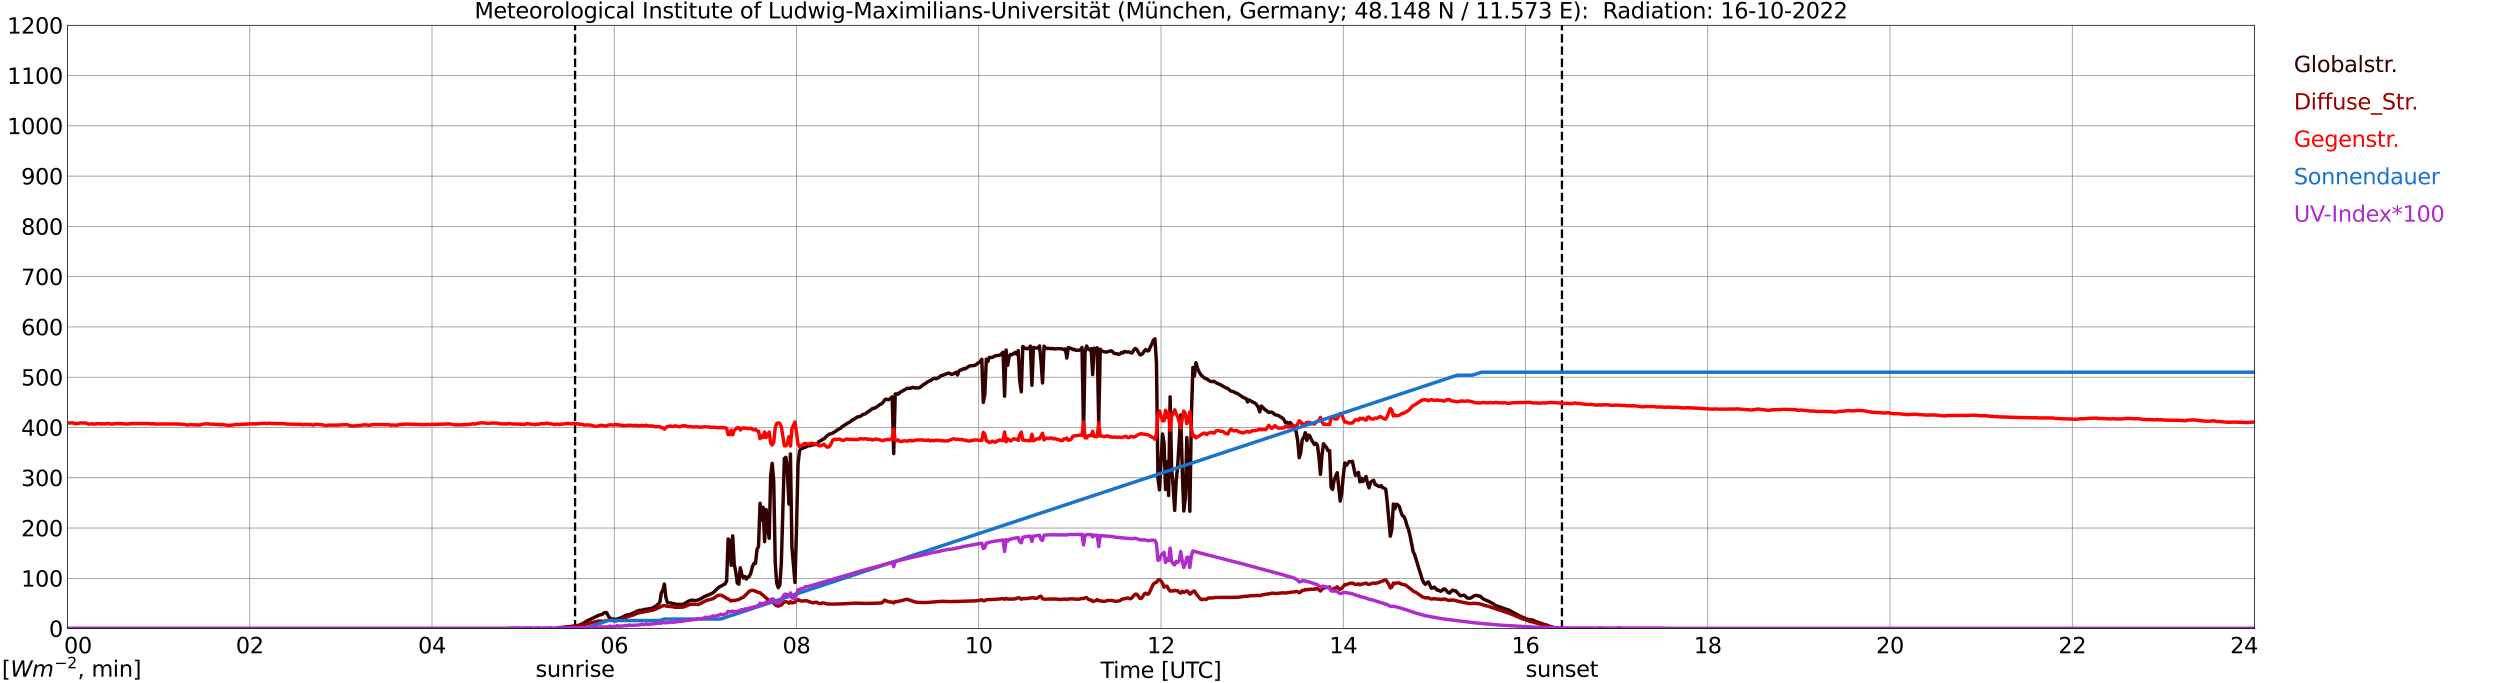 <?xml version="1.0" encoding="utf-8" standalone="no"?>
<!DOCTYPE svg PUBLIC "-//W3C//DTD SVG 1.1//EN"
  "http://www.w3.org/Graphics/SVG/1.1/DTD/svg11.dtd">
<svg xmlns:xlink="http://www.w3.org/1999/xlink" width="1085.4pt" height="296.64pt" viewBox="0 0 1085.4 296.64" xmlns="http://www.w3.org/2000/svg" version="1.1">
 <defs>
  <style type="text/css">*{stroke-linejoin: round; stroke-linecap: butt}</style>
 </defs>
 <g id="figure_1">
  <g id="patch_1">
   <path d="M 0 296.64 
L 1085.4 296.64 
L 1085.4 0 
L 0 0 
z
" style="fill: #ffffff"/>
  </g>
  <g id="axes_1">
   <g id="patch_2">
    <path d="M 29.306 272.909 
L 978.814 272.909 
L 978.814 10.976 
L 29.306 10.976 
z
" style="fill: #ffffff"/>
   </g>
   <g id="patch_3">
    <path d="M 978.814 272.909 
L 978.814 272.909 
L 978.814 10.976 
L 978.814 10.976 
z
" clip-path="url(#p7ae2f8f4f7)" style="fill: #d3d3d3; opacity: 0.25; stroke: #d3d3d3; stroke-linejoin: miter"/>
   </g>
   <g id="matplotlib.axis_1">
    <g id="xtick_1">
     <g id="line2d_1">
      <path d="M 29.306 272.909 
L 29.306 10.976 
" clip-path="url(#p7ae2f8f4f7)" style="fill: none; stroke: #808080; stroke-width: 0.3; stroke-linecap: square"/>
     </g>
     <g id="line2d_2"/>
     <g id="text_1">
      <!--    00 -->
      <g transform="translate(18.733 283.627) scale(0.095 -0.095)">
       <defs>
        <path id="DejaVuSans-20" transform="scale(0.016)"/>
        <path id="DejaVuSans-30" d="M 2034 4250 
Q 1547 4250 1301 3770 
Q 1056 3291 1056 2328 
Q 1056 1369 1301 889 
Q 1547 409 2034 409 
Q 2525 409 2770 889 
Q 3016 1369 3016 2328 
Q 3016 3291 2770 3770 
Q 2525 4250 2034 4250 
z
M 2034 4750 
Q 2819 4750 3233 4129 
Q 3647 3509 3647 2328 
Q 3647 1150 3233 529 
Q 2819 -91 2034 -91 
Q 1250 -91 836 529 
Q 422 1150 422 2328 
Q 422 3509 836 4129 
Q 1250 4750 2034 4750 
z
" transform="scale(0.016)"/>
       </defs>
       <use xlink:href="#DejaVuSans-20"/>
       <use xlink:href="#DejaVuSans-20" transform="translate(31.787 0)"/>
       <use xlink:href="#DejaVuSans-20" transform="translate(63.574 0)"/>
       <use xlink:href="#DejaVuSans-30" transform="translate(95.361 0)"/>
       <use xlink:href="#DejaVuSans-30" transform="translate(158.984 0)"/>
      </g>
     </g>
    </g>
    <g id="xtick_2">
     <g id="line2d_3">
      <path d="M 108.431 272.909 
L 108.431 10.976 
" clip-path="url(#p7ae2f8f4f7)" style="fill: none; stroke: #808080; stroke-width: 0.3; stroke-linecap: square"/>
     </g>
     <g id="line2d_4"/>
     <g id="text_2">
      <!-- 02 -->
      <g transform="translate(102.387 283.627) scale(0.095 -0.095)">
       <defs>
        <path id="DejaVuSans-32" d="M 1228 531 
L 3431 531 
L 3431 0 
L 469 0 
L 469 531 
Q 828 903 1448 1529 
Q 2069 2156 2228 2338 
Q 2531 2678 2651 2914 
Q 2772 3150 2772 3378 
Q 2772 3750 2511 3984 
Q 2250 4219 1831 4219 
Q 1534 4219 1204 4116 
Q 875 4013 500 3803 
L 500 4441 
Q 881 4594 1212 4672 
Q 1544 4750 1819 4750 
Q 2544 4750 2975 4387 
Q 3406 4025 3406 3419 
Q 3406 3131 3298 2873 
Q 3191 2616 2906 2266 
Q 2828 2175 2409 1742 
Q 1991 1309 1228 531 
z
" transform="scale(0.016)"/>
       </defs>
       <use xlink:href="#DejaVuSans-30"/>
       <use xlink:href="#DejaVuSans-32" transform="translate(63.623 0)"/>
      </g>
     </g>
    </g>
    <g id="xtick_3">
     <g id="line2d_5">
      <path d="M 187.557 272.909 
L 187.557 10.976 
" clip-path="url(#p7ae2f8f4f7)" style="fill: none; stroke: #808080; stroke-width: 0.3; stroke-linecap: square"/>
     </g>
     <g id="line2d_6"/>
     <g id="text_3">
      <!-- 04 -->
      <g transform="translate(181.513 283.627) scale(0.095 -0.095)">
       <defs>
        <path id="DejaVuSans-34" d="M 2419 4116 
L 825 1625 
L 2419 1625 
L 2419 4116 
z
M 2253 4666 
L 3047 4666 
L 3047 1625 
L 3713 1625 
L 3713 1100 
L 3047 1100 
L 3047 0 
L 2419 0 
L 2419 1100 
L 313 1100 
L 313 1709 
L 2253 4666 
z
" transform="scale(0.016)"/>
       </defs>
       <use xlink:href="#DejaVuSans-30"/>
       <use xlink:href="#DejaVuSans-34" transform="translate(63.623 0)"/>
      </g>
     </g>
    </g>
    <g id="xtick_4">
     <g id="line2d_7">
      <path d="M 266.683 272.909 
L 266.683 10.976 
" clip-path="url(#p7ae2f8f4f7)" style="fill: none; stroke: #808080; stroke-width: 0.3; stroke-linecap: square"/>
     </g>
     <g id="line2d_8"/>
     <g id="text_4">
      <!-- 06 -->
      <g transform="translate(260.638 283.627) scale(0.095 -0.095)">
       <defs>
        <path id="DejaVuSans-36" d="M 2113 2584 
Q 1688 2584 1439 2293 
Q 1191 2003 1191 1497 
Q 1191 994 1439 701 
Q 1688 409 2113 409 
Q 2538 409 2786 701 
Q 3034 994 3034 1497 
Q 3034 2003 2786 2293 
Q 2538 2584 2113 2584 
z
M 3366 4563 
L 3366 3988 
Q 3128 4100 2886 4159 
Q 2644 4219 2406 4219 
Q 1781 4219 1451 3797 
Q 1122 3375 1075 2522 
Q 1259 2794 1537 2939 
Q 1816 3084 2150 3084 
Q 2853 3084 3261 2657 
Q 3669 2231 3669 1497 
Q 3669 778 3244 343 
Q 2819 -91 2113 -91 
Q 1303 -91 875 529 
Q 447 1150 447 2328 
Q 447 3434 972 4092 
Q 1497 4750 2381 4750 
Q 2619 4750 2861 4703 
Q 3103 4656 3366 4563 
z
" transform="scale(0.016)"/>
       </defs>
       <use xlink:href="#DejaVuSans-30"/>
       <use xlink:href="#DejaVuSans-36" transform="translate(63.623 0)"/>
      </g>
     </g>
    </g>
    <g id="xtick_5">
     <g id="line2d_9">
      <path d="M 345.808 272.909 
L 345.808 10.976 
" clip-path="url(#p7ae2f8f4f7)" style="fill: none; stroke: #808080; stroke-width: 0.3; stroke-linecap: square"/>
     </g>
     <g id="line2d_10"/>
     <g id="text_5">
      <!-- 08 -->
      <g transform="translate(339.764 283.627) scale(0.095 -0.095)">
       <defs>
        <path id="DejaVuSans-38" d="M 2034 2216 
Q 1584 2216 1326 1975 
Q 1069 1734 1069 1313 
Q 1069 891 1326 650 
Q 1584 409 2034 409 
Q 2484 409 2743 651 
Q 3003 894 3003 1313 
Q 3003 1734 2745 1975 
Q 2488 2216 2034 2216 
z
M 1403 2484 
Q 997 2584 770 2862 
Q 544 3141 544 3541 
Q 544 4100 942 4425 
Q 1341 4750 2034 4750 
Q 2731 4750 3128 4425 
Q 3525 4100 3525 3541 
Q 3525 3141 3298 2862 
Q 3072 2584 2669 2484 
Q 3125 2378 3379 2068 
Q 3634 1759 3634 1313 
Q 3634 634 3220 271 
Q 2806 -91 2034 -91 
Q 1263 -91 848 271 
Q 434 634 434 1313 
Q 434 1759 690 2068 
Q 947 2378 1403 2484 
z
M 1172 3481 
Q 1172 3119 1398 2916 
Q 1625 2713 2034 2713 
Q 2441 2713 2670 2916 
Q 2900 3119 2900 3481 
Q 2900 3844 2670 4047 
Q 2441 4250 2034 4250 
Q 1625 4250 1398 4047 
Q 1172 3844 1172 3481 
z
" transform="scale(0.016)"/>
       </defs>
       <use xlink:href="#DejaVuSans-30"/>
       <use xlink:href="#DejaVuSans-38" transform="translate(63.623 0)"/>
      </g>
     </g>
    </g>
    <g id="xtick_6">
     <g id="line2d_11">
      <path d="M 424.934 272.909 
L 424.934 10.976 
" clip-path="url(#p7ae2f8f4f7)" style="fill: none; stroke: #808080; stroke-width: 0.3; stroke-linecap: square"/>
     </g>
     <g id="line2d_12"/>
     <g id="text_6">
      <!-- 10 -->
      <g transform="translate(418.89 283.627) scale(0.095 -0.095)">
       <defs>
        <path id="DejaVuSans-31" d="M 794 531 
L 1825 531 
L 1825 4091 
L 703 3866 
L 703 4441 
L 1819 4666 
L 2450 4666 
L 2450 531 
L 3481 531 
L 3481 0 
L 794 0 
L 794 531 
z
" transform="scale(0.016)"/>
       </defs>
       <use xlink:href="#DejaVuSans-31"/>
       <use xlink:href="#DejaVuSans-30" transform="translate(63.623 0)"/>
      </g>
     </g>
    </g>
    <g id="xtick_7">
     <g id="line2d_13">
      <path d="M 504.06 272.909 
L 504.06 10.976 
" clip-path="url(#p7ae2f8f4f7)" style="fill: none; stroke: #808080; stroke-width: 0.3; stroke-linecap: square"/>
     </g>
     <g id="line2d_14"/>
     <g id="text_7">
      <!-- 12 -->
      <g transform="translate(498.015 283.627) scale(0.095 -0.095)">
       <use xlink:href="#DejaVuSans-31"/>
       <use xlink:href="#DejaVuSans-32" transform="translate(63.623 0)"/>
      </g>
     </g>
    </g>
    <g id="xtick_8">
     <g id="line2d_15">
      <path d="M 583.185 272.909 
L 583.185 10.976 
" clip-path="url(#p7ae2f8f4f7)" style="fill: none; stroke: #808080; stroke-width: 0.3; stroke-linecap: square"/>
     </g>
     <g id="line2d_16"/>
     <g id="text_8">
      <!-- 14 -->
      <g transform="translate(577.141 283.627) scale(0.095 -0.095)">
       <use xlink:href="#DejaVuSans-31"/>
       <use xlink:href="#DejaVuSans-34" transform="translate(63.623 0)"/>
      </g>
     </g>
    </g>
    <g id="xtick_9">
     <g id="line2d_17">
      <path d="M 662.311 272.909 
L 662.311 10.976 
" clip-path="url(#p7ae2f8f4f7)" style="fill: none; stroke: #808080; stroke-width: 0.3; stroke-linecap: square"/>
     </g>
     <g id="line2d_18"/>
     <g id="text_9">
      <!-- 16 -->
      <g transform="translate(656.267 283.627) scale(0.095 -0.095)">
       <use xlink:href="#DejaVuSans-31"/>
       <use xlink:href="#DejaVuSans-36" transform="translate(63.623 0)"/>
      </g>
     </g>
    </g>
    <g id="xtick_10">
     <g id="line2d_19">
      <path d="M 741.437 272.909 
L 741.437 10.976 
" clip-path="url(#p7ae2f8f4f7)" style="fill: none; stroke: #808080; stroke-width: 0.3; stroke-linecap: square"/>
     </g>
     <g id="line2d_20"/>
     <g id="text_10">
      <!-- 18 -->
      <g transform="translate(735.392 283.627) scale(0.095 -0.095)">
       <use xlink:href="#DejaVuSans-31"/>
       <use xlink:href="#DejaVuSans-38" transform="translate(63.623 0)"/>
      </g>
     </g>
    </g>
    <g id="xtick_11">
     <g id="line2d_21">
      <path d="M 820.562 272.909 
L 820.562 10.976 
" clip-path="url(#p7ae2f8f4f7)" style="fill: none; stroke: #808080; stroke-width: 0.3; stroke-linecap: square"/>
     </g>
     <g id="line2d_22"/>
     <g id="text_11">
      <!-- 20 -->
      <g transform="translate(814.518 283.627) scale(0.095 -0.095)">
       <use xlink:href="#DejaVuSans-32"/>
       <use xlink:href="#DejaVuSans-30" transform="translate(63.623 0)"/>
      </g>
     </g>
    </g>
    <g id="xtick_12">
     <g id="line2d_23">
      <path d="M 899.688 272.909 
L 899.688 10.976 
" clip-path="url(#p7ae2f8f4f7)" style="fill: none; stroke: #808080; stroke-width: 0.3; stroke-linecap: square"/>
     </g>
     <g id="line2d_24"/>
     <g id="text_12">
      <!-- 22 -->
      <g transform="translate(893.644 283.627) scale(0.095 -0.095)">
       <use xlink:href="#DejaVuSans-32"/>
       <use xlink:href="#DejaVuSans-32" transform="translate(63.623 0)"/>
      </g>
     </g>
    </g>
    <g id="xtick_13">
     <g id="line2d_25">
      <path d="M 978.814 272.909 
L 978.814 10.976 
" clip-path="url(#p7ae2f8f4f7)" style="fill: none; stroke: #808080; stroke-width: 0.3; stroke-linecap: square"/>
     </g>
     <g id="line2d_26"/>
     <g id="text_13">
      <!-- 24    -->
      <g transform="translate(968.241 283.627) scale(0.095 -0.095)">
       <use xlink:href="#DejaVuSans-32"/>
       <use xlink:href="#DejaVuSans-34" transform="translate(63.623 0)"/>
       <use xlink:href="#DejaVuSans-20" transform="translate(127.246 0)"/>
       <use xlink:href="#DejaVuSans-20" transform="translate(159.033 0)"/>
       <use xlink:href="#DejaVuSans-20" transform="translate(190.82 0)"/>
      </g>
     </g>
    </g>
    <g id="text_14">
     <!-- Time [UTC] -->
     <g transform="translate(477.806 294.322) scale(0.095 -0.095)">
      <defs>
       <path id="DejaVuSans-54" d="M -19 4666 
L 3928 4666 
L 3928 4134 
L 2272 4134 
L 2272 0 
L 1638 0 
L 1638 4134 
L -19 4134 
L -19 4666 
z
" transform="scale(0.016)"/>
       <path id="DejaVuSans-69" d="M 603 3500 
L 1178 3500 
L 1178 0 
L 603 0 
L 603 3500 
z
M 603 4863 
L 1178 4863 
L 1178 4134 
L 603 4134 
L 603 4863 
z
" transform="scale(0.016)"/>
       <path id="DejaVuSans-6d" d="M 3328 2828 
Q 3544 3216 3844 3400 
Q 4144 3584 4550 3584 
Q 5097 3584 5394 3201 
Q 5691 2819 5691 2113 
L 5691 0 
L 5113 0 
L 5113 2094 
Q 5113 2597 4934 2840 
Q 4756 3084 4391 3084 
Q 3944 3084 3684 2787 
Q 3425 2491 3425 1978 
L 3425 0 
L 2847 0 
L 2847 2094 
Q 2847 2600 2669 2842 
Q 2491 3084 2119 3084 
Q 1678 3084 1418 2786 
Q 1159 2488 1159 1978 
L 1159 0 
L 581 0 
L 581 3500 
L 1159 3500 
L 1159 2956 
Q 1356 3278 1631 3431 
Q 1906 3584 2284 3584 
Q 2666 3584 2933 3390 
Q 3200 3197 3328 2828 
z
" transform="scale(0.016)"/>
       <path id="DejaVuSans-65" d="M 3597 1894 
L 3597 1613 
L 953 1613 
Q 991 1019 1311 708 
Q 1631 397 2203 397 
Q 2534 397 2845 478 
Q 3156 559 3463 722 
L 3463 178 
Q 3153 47 2828 -22 
Q 2503 -91 2169 -91 
Q 1331 -91 842 396 
Q 353 884 353 1716 
Q 353 2575 817 3079 
Q 1281 3584 2069 3584 
Q 2775 3584 3186 3129 
Q 3597 2675 3597 1894 
z
M 3022 2063 
Q 3016 2534 2758 2815 
Q 2500 3097 2075 3097 
Q 1594 3097 1305 2825 
Q 1016 2553 972 2059 
L 3022 2063 
z
" transform="scale(0.016)"/>
       <path id="DejaVuSans-5b" d="M 550 4863 
L 1875 4863 
L 1875 4416 
L 1125 4416 
L 1125 -397 
L 1875 -397 
L 1875 -844 
L 550 -844 
L 550 4863 
z
" transform="scale(0.016)"/>
       <path id="DejaVuSans-55" d="M 556 4666 
L 1191 4666 
L 1191 1831 
Q 1191 1081 1462 751 
Q 1734 422 2344 422 
Q 2950 422 3222 751 
Q 3494 1081 3494 1831 
L 3494 4666 
L 4128 4666 
L 4128 1753 
Q 4128 841 3676 375 
Q 3225 -91 2344 -91 
Q 1459 -91 1007 375 
Q 556 841 556 1753 
L 556 4666 
z
" transform="scale(0.016)"/>
       <path id="DejaVuSans-43" d="M 4122 4306 
L 4122 3641 
Q 3803 3938 3442 4084 
Q 3081 4231 2675 4231 
Q 1875 4231 1450 3742 
Q 1025 3253 1025 2328 
Q 1025 1406 1450 917 
Q 1875 428 2675 428 
Q 3081 428 3442 575 
Q 3803 722 4122 1019 
L 4122 359 
Q 3791 134 3420 21 
Q 3050 -91 2638 -91 
Q 1578 -91 968 557 
Q 359 1206 359 2328 
Q 359 3453 968 4101 
Q 1578 4750 2638 4750 
Q 3056 4750 3426 4639 
Q 3797 4528 4122 4306 
z
" transform="scale(0.016)"/>
       <path id="DejaVuSans-5d" d="M 1947 4863 
L 1947 -844 
L 622 -844 
L 622 -397 
L 1369 -397 
L 1369 4416 
L 622 4416 
L 622 4863 
L 1947 4863 
z
" transform="scale(0.016)"/>
      </defs>
      <use xlink:href="#DejaVuSans-54"/>
      <use xlink:href="#DejaVuSans-69" transform="translate(57.959 0)"/>
      <use xlink:href="#DejaVuSans-6d" transform="translate(85.742 0)"/>
      <use xlink:href="#DejaVuSans-65" transform="translate(183.154 0)"/>
      <use xlink:href="#DejaVuSans-20" transform="translate(244.678 0)"/>
      <use xlink:href="#DejaVuSans-5b" transform="translate(276.465 0)"/>
      <use xlink:href="#DejaVuSans-55" transform="translate(315.479 0)"/>
      <use xlink:href="#DejaVuSans-54" transform="translate(388.672 0)"/>
      <use xlink:href="#DejaVuSans-43" transform="translate(443.881 0)"/>
      <use xlink:href="#DejaVuSans-5d" transform="translate(513.705 0)"/>
     </g>
    </g>
   </g>
   <g id="matplotlib.axis_2">
    <g id="ytick_1">
     <g id="line2d_27">
      <path d="M 29.306 272.909 
L 978.814 272.909 
" clip-path="url(#p7ae2f8f4f7)" style="fill: none; stroke: #808080; stroke-width: 0.3; stroke-linecap: square"/>
     </g>
     <g id="line2d_28"/>
     <g id="text_15">
      <!-- 0 -->
      <g transform="translate(21.261 276.518) scale(0.095 -0.095)">
       <use xlink:href="#DejaVuSans-30"/>
      </g>
     </g>
    </g>
    <g id="ytick_2">
     <g id="line2d_29">
      <path d="M 29.306 251.081 
L 978.814 251.081 
" clip-path="url(#p7ae2f8f4f7)" style="fill: none; stroke: #808080; stroke-width: 0.3; stroke-linecap: square"/>
     </g>
     <g id="line2d_30"/>
     <g id="text_16">
      <!-- 100 -->
      <g transform="translate(9.173 254.69) scale(0.095 -0.095)">
       <use xlink:href="#DejaVuSans-31"/>
       <use xlink:href="#DejaVuSans-30" transform="translate(63.623 0)"/>
       <use xlink:href="#DejaVuSans-30" transform="translate(127.246 0)"/>
      </g>
     </g>
    </g>
    <g id="ytick_3">
     <g id="line2d_31">
      <path d="M 29.306 229.253 
L 978.814 229.253 
" clip-path="url(#p7ae2f8f4f7)" style="fill: none; stroke: #808080; stroke-width: 0.3; stroke-linecap: square"/>
     </g>
     <g id="line2d_32"/>
     <g id="text_17">
      <!-- 200 -->
      <g transform="translate(9.173 232.863) scale(0.095 -0.095)">
       <use xlink:href="#DejaVuSans-32"/>
       <use xlink:href="#DejaVuSans-30" transform="translate(63.623 0)"/>
       <use xlink:href="#DejaVuSans-30" transform="translate(127.246 0)"/>
      </g>
     </g>
    </g>
    <g id="ytick_4">
     <g id="line2d_33">
      <path d="M 29.306 207.426 
L 978.814 207.426 
" clip-path="url(#p7ae2f8f4f7)" style="fill: none; stroke: #808080; stroke-width: 0.3; stroke-linecap: square"/>
     </g>
     <g id="line2d_34"/>
     <g id="text_18">
      <!-- 300 -->
      <g transform="translate(9.173 211.035) scale(0.095 -0.095)">
       <defs>
        <path id="DejaVuSans-33" d="M 2597 2516 
Q 3050 2419 3304 2112 
Q 3559 1806 3559 1356 
Q 3559 666 3084 287 
Q 2609 -91 1734 -91 
Q 1441 -91 1130 -33 
Q 819 25 488 141 
L 488 750 
Q 750 597 1062 519 
Q 1375 441 1716 441 
Q 2309 441 2620 675 
Q 2931 909 2931 1356 
Q 2931 1769 2642 2001 
Q 2353 2234 1838 2234 
L 1294 2234 
L 1294 2753 
L 1863 2753 
Q 2328 2753 2575 2939 
Q 2822 3125 2822 3475 
Q 2822 3834 2567 4026 
Q 2313 4219 1838 4219 
Q 1578 4219 1281 4162 
Q 984 4106 628 3988 
L 628 4550 
Q 988 4650 1302 4700 
Q 1616 4750 1894 4750 
Q 2613 4750 3031 4423 
Q 3450 4097 3450 3541 
Q 3450 3153 3228 2886 
Q 3006 2619 2597 2516 
z
" transform="scale(0.016)"/>
       </defs>
       <use xlink:href="#DejaVuSans-33"/>
       <use xlink:href="#DejaVuSans-30" transform="translate(63.623 0)"/>
       <use xlink:href="#DejaVuSans-30" transform="translate(127.246 0)"/>
      </g>
     </g>
    </g>
    <g id="ytick_5">
     <g id="line2d_35">
      <path d="M 29.306 185.598 
L 978.814 185.598 
" clip-path="url(#p7ae2f8f4f7)" style="fill: none; stroke: #808080; stroke-width: 0.3; stroke-linecap: square"/>
     </g>
     <g id="line2d_36"/>
     <g id="text_19">
      <!-- 400 -->
      <g transform="translate(9.173 189.207) scale(0.095 -0.095)">
       <use xlink:href="#DejaVuSans-34"/>
       <use xlink:href="#DejaVuSans-30" transform="translate(63.623 0)"/>
       <use xlink:href="#DejaVuSans-30" transform="translate(127.246 0)"/>
      </g>
     </g>
    </g>
    <g id="ytick_6">
     <g id="line2d_37">
      <path d="M 29.306 163.77 
L 978.814 163.77 
" clip-path="url(#p7ae2f8f4f7)" style="fill: none; stroke: #808080; stroke-width: 0.3; stroke-linecap: square"/>
     </g>
     <g id="line2d_38"/>
     <g id="text_20">
      <!-- 500 -->
      <g transform="translate(9.173 167.379) scale(0.095 -0.095)">
       <defs>
        <path id="DejaVuSans-35" d="M 691 4666 
L 3169 4666 
L 3169 4134 
L 1269 4134 
L 1269 2991 
Q 1406 3038 1543 3061 
Q 1681 3084 1819 3084 
Q 2600 3084 3056 2656 
Q 3513 2228 3513 1497 
Q 3513 744 3044 326 
Q 2575 -91 1722 -91 
Q 1428 -91 1123 -41 
Q 819 9 494 109 
L 494 744 
Q 775 591 1075 516 
Q 1375 441 1709 441 
Q 2250 441 2565 725 
Q 2881 1009 2881 1497 
Q 2881 1984 2565 2268 
Q 2250 2553 1709 2553 
Q 1456 2553 1204 2497 
Q 953 2441 691 2322 
L 691 4666 
z
" transform="scale(0.016)"/>
       </defs>
       <use xlink:href="#DejaVuSans-35"/>
       <use xlink:href="#DejaVuSans-30" transform="translate(63.623 0)"/>
       <use xlink:href="#DejaVuSans-30" transform="translate(127.246 0)"/>
      </g>
     </g>
    </g>
    <g id="ytick_7">
     <g id="line2d_39">
      <path d="M 29.306 141.942 
L 978.814 141.942 
" clip-path="url(#p7ae2f8f4f7)" style="fill: none; stroke: #808080; stroke-width: 0.3; stroke-linecap: square"/>
     </g>
     <g id="line2d_40"/>
     <g id="text_21">
      <!-- 600 -->
      <g transform="translate(9.173 145.551) scale(0.095 -0.095)">
       <use xlink:href="#DejaVuSans-36"/>
       <use xlink:href="#DejaVuSans-30" transform="translate(63.623 0)"/>
       <use xlink:href="#DejaVuSans-30" transform="translate(127.246 0)"/>
      </g>
     </g>
    </g>
    <g id="ytick_8">
     <g id="line2d_41">
      <path d="M 29.306 120.114 
L 978.814 120.114 
" clip-path="url(#p7ae2f8f4f7)" style="fill: none; stroke: #808080; stroke-width: 0.3; stroke-linecap: square"/>
     </g>
     <g id="line2d_42"/>
     <g id="text_22">
      <!-- 700 -->
      <g transform="translate(9.173 123.724) scale(0.095 -0.095)">
       <defs>
        <path id="DejaVuSans-37" d="M 525 4666 
L 3525 4666 
L 3525 4397 
L 1831 0 
L 1172 0 
L 2766 4134 
L 525 4134 
L 525 4666 
z
" transform="scale(0.016)"/>
       </defs>
       <use xlink:href="#DejaVuSans-37"/>
       <use xlink:href="#DejaVuSans-30" transform="translate(63.623 0)"/>
       <use xlink:href="#DejaVuSans-30" transform="translate(127.246 0)"/>
      </g>
     </g>
    </g>
    <g id="ytick_9">
     <g id="line2d_43">
      <path d="M 29.306 98.287 
L 978.814 98.287 
" clip-path="url(#p7ae2f8f4f7)" style="fill: none; stroke: #808080; stroke-width: 0.3; stroke-linecap: square"/>
     </g>
     <g id="line2d_44"/>
     <g id="text_23">
      <!-- 800 -->
      <g transform="translate(9.173 101.896) scale(0.095 -0.095)">
       <use xlink:href="#DejaVuSans-38"/>
       <use xlink:href="#DejaVuSans-30" transform="translate(63.623 0)"/>
       <use xlink:href="#DejaVuSans-30" transform="translate(127.246 0)"/>
      </g>
     </g>
    </g>
    <g id="ytick_10">
     <g id="line2d_45">
      <path d="M 29.306 76.459 
L 978.814 76.459 
" clip-path="url(#p7ae2f8f4f7)" style="fill: none; stroke: #808080; stroke-width: 0.3; stroke-linecap: square"/>
     </g>
     <g id="line2d_46"/>
     <g id="text_24">
      <!-- 900 -->
      <g transform="translate(9.173 80.068) scale(0.095 -0.095)">
       <defs>
        <path id="DejaVuSans-39" d="M 703 97 
L 703 672 
Q 941 559 1184 500 
Q 1428 441 1663 441 
Q 2288 441 2617 861 
Q 2947 1281 2994 2138 
Q 2813 1869 2534 1725 
Q 2256 1581 1919 1581 
Q 1219 1581 811 2004 
Q 403 2428 403 3163 
Q 403 3881 828 4315 
Q 1253 4750 1959 4750 
Q 2769 4750 3195 4129 
Q 3622 3509 3622 2328 
Q 3622 1225 3098 567 
Q 2575 -91 1691 -91 
Q 1453 -91 1209 -44 
Q 966 3 703 97 
z
M 1959 2075 
Q 2384 2075 2632 2365 
Q 2881 2656 2881 3163 
Q 2881 3666 2632 3958 
Q 2384 4250 1959 4250 
Q 1534 4250 1286 3958 
Q 1038 3666 1038 3163 
Q 1038 2656 1286 2365 
Q 1534 2075 1959 2075 
z
" transform="scale(0.016)"/>
       </defs>
       <use xlink:href="#DejaVuSans-39"/>
       <use xlink:href="#DejaVuSans-30" transform="translate(63.623 0)"/>
       <use xlink:href="#DejaVuSans-30" transform="translate(127.246 0)"/>
      </g>
     </g>
    </g>
    <g id="ytick_11">
     <g id="line2d_47">
      <path d="M 29.306 54.631 
L 978.814 54.631 
" clip-path="url(#p7ae2f8f4f7)" style="fill: none; stroke: #808080; stroke-width: 0.3; stroke-linecap: square"/>
     </g>
     <g id="line2d_48"/>
     <g id="text_25">
      <!-- 1000 -->
      <g transform="translate(3.128 58.24) scale(0.095 -0.095)">
       <use xlink:href="#DejaVuSans-31"/>
       <use xlink:href="#DejaVuSans-30" transform="translate(63.623 0)"/>
       <use xlink:href="#DejaVuSans-30" transform="translate(127.246 0)"/>
       <use xlink:href="#DejaVuSans-30" transform="translate(190.869 0)"/>
      </g>
     </g>
    </g>
    <g id="ytick_12">
     <g id="line2d_49">
      <path d="M 29.306 32.803 
L 978.814 32.803 
" clip-path="url(#p7ae2f8f4f7)" style="fill: none; stroke: #808080; stroke-width: 0.3; stroke-linecap: square"/>
     </g>
     <g id="line2d_50"/>
     <g id="text_26">
      <!-- 1100 -->
      <g transform="translate(3.128 36.413) scale(0.095 -0.095)">
       <use xlink:href="#DejaVuSans-31"/>
       <use xlink:href="#DejaVuSans-31" transform="translate(63.623 0)"/>
       <use xlink:href="#DejaVuSans-30" transform="translate(127.246 0)"/>
       <use xlink:href="#DejaVuSans-30" transform="translate(190.869 0)"/>
      </g>
     </g>
    </g>
    <g id="ytick_13">
     <g id="line2d_51">
      <path d="M 29.306 10.976 
L 978.814 10.976 
" clip-path="url(#p7ae2f8f4f7)" style="fill: none; stroke: #808080; stroke-width: 0.3; stroke-linecap: square"/>
     </g>
     <g id="line2d_52"/>
     <g id="text_27">
      <!-- 1200 -->
      <g transform="translate(3.128 14.585) scale(0.095 -0.095)">
       <use xlink:href="#DejaVuSans-31"/>
       <use xlink:href="#DejaVuSans-32" transform="translate(63.623 0)"/>
       <use xlink:href="#DejaVuSans-30" transform="translate(127.246 0)"/>
       <use xlink:href="#DejaVuSans-30" transform="translate(190.869 0)"/>
      </g>
     </g>
    </g>
   </g>
   <g id="line2d_53">
    <path d="M 249.671 272.909 
L 249.671 10.976 
" clip-path="url(#p7ae2f8f4f7)" style="fill: none; stroke-dasharray: 3.7,1.6; stroke-dashoffset: 0; stroke: #000000"/>
   </g>
   <g id="line2d_54">
    <path d="M 678.136 272.909 
L 678.136 10.976 
" clip-path="url(#p7ae2f8f4f7)" style="fill: none; stroke-dasharray: 3.7,1.6; stroke-dashoffset: 0; stroke: #000000"/>
   </g>
   <g id="line2d_55">
    <path d="M 29.306 272.909 
L 241.626 272.909 
L 242.286 272.555 
L 244.264 272.437 
L 245.583 272.302 
L 248.88 271.879 
L 250.858 271.575 
L 252.176 271.171 
L 253.495 270.462 
L 254.814 269.6 
L 260.089 267.068 
L 261.408 266.764 
L 262.067 266.225 
L 262.726 265.887 
L 263.386 266.022 
L 264.045 267.356 
L 264.705 268.216 
L 265.364 268.722 
L 266.683 268.757 
L 267.342 268.993 
L 269.98 268.065 
L 271.958 267.052 
L 273.277 266.865 
L 275.255 266.04 
L 276.573 265.33 
L 277.892 264.942 
L 278.552 264.974 
L 279.87 264.586 
L 281.189 264.418 
L 281.849 264.25 
L 282.508 264.232 
L 283.167 264.012 
L 284.486 263.27 
L 285.805 262.257 
L 286.464 261.48 
L 287.124 257.463 
L 287.783 256.213 
L 288.442 253.563 
L 289.102 259.371 
L 289.761 261.547 
L 290.42 261.768 
L 291.08 261.75 
L 293.717 262.375 
L 296.355 262.425 
L 297.014 262.156 
L 298.992 260.973 
L 299.652 260.705 
L 300.311 260.585 
L 302.289 260.738 
L 303.608 260.266 
L 304.927 259.572 
L 305.586 259.133 
L 306.246 258.88 
L 306.905 258.492 
L 307.564 258.341 
L 309.543 257.396 
L 312.18 254.897 
L 313.499 254.237 
L 314.158 253.783 
L 314.818 253.53 
L 315.477 252.179 
L 316.136 234.014 
L 316.796 234.605 
L 317.455 245.443 
L 318.114 232.647 
L 318.774 245.037 
L 319.433 248.16 
L 320.093 253.124 
L 320.752 253.631 
L 321.411 246.491 
L 322.071 249.461 
L 322.73 250.963 
L 323.39 250.271 
L 324.049 251.419 
L 324.708 250.507 
L 325.368 250.171 
L 326.027 248.667 
L 326.686 245.932 
L 327.346 244.598 
L 328.005 244.598 
L 328.665 238.572 
L 329.324 237.223 
L 329.983 218.501 
L 330.643 225.811 
L 331.302 220.223 
L 331.961 235.18 
L 332.621 221.218 
L 333.28 228.461 
L 333.94 233.711 
L 334.599 206.531 
L 335.258 201.181 
L 335.918 208.794 
L 336.577 244.498 
L 337.236 253.292 
L 337.896 255.15 
L 338.555 254.019 
L 339.215 244.751 
L 340.533 199.07 
L 341.193 198.563 
L 341.852 204.573 
L 342.512 218.889 
L 343.171 197.094 
L 343.83 237.744 
L 345.149 252.871 
L 345.808 229.609 
L 346.468 201.635 
L 347.127 195.66 
L 347.787 194.698 
L 349.105 194.445 
L 351.083 193.432 
L 351.743 193.515 
L 353.721 192.925 
L 354.38 193.061 
L 355.04 192.469 
L 355.699 191.557 
L 356.359 191.356 
L 357.018 190.832 
L 357.677 190.561 
L 359.655 188.689 
L 360.315 188.418 
L 360.974 188.283 
L 362.293 187.573 
L 363.612 186.628 
L 364.93 185.919 
L 365.59 185.262 
L 366.909 184.399 
L 367.568 184.046 
L 368.227 183.555 
L 368.887 183.269 
L 370.206 182.238 
L 370.865 181.985 
L 372.184 181.058 
L 373.502 180.769 
L 374.821 179.859 
L 375.481 179.757 
L 378.118 177.934 
L 378.777 177.36 
L 379.437 177.26 
L 380.096 177.006 
L 382.074 175.605 
L 382.734 175.284 
L 383.393 174.71 
L 384.053 173.647 
L 384.712 173.274 
L 385.371 173.527 
L 386.031 173.427 
L 387.349 172.296 
L 388.009 196.942 
L 388.668 171.063 
L 389.328 170.995 
L 389.987 171.115 
L 390.646 170.421 
L 393.943 168.531 
L 394.603 168.616 
L 395.262 168.566 
L 395.921 168.295 
L 396.581 168.194 
L 397.24 168.448 
L 397.899 168.38 
L 398.559 168.448 
L 399.218 168.312 
L 401.196 166.793 
L 401.856 166.472 
L 402.515 165.913 
L 404.493 164.936 
L 405.153 164.362 
L 405.812 164.209 
L 406.471 164.429 
L 407.79 163.787 
L 408.45 163.113 
L 409.109 162.993 
L 411.746 161.965 
L 412.406 162.15 
L 413.065 162.554 
L 413.725 162.421 
L 415.043 161.644 
L 415.703 162.807 
L 416.362 161.035 
L 417.022 160.614 
L 417.681 160.546 
L 418.34 160.007 
L 419 160.175 
L 420.978 158.859 
L 422.956 158.706 
L 423.615 158.453 
L 424.275 157.846 
L 425.593 156.984 
L 426.253 156.006 
L 426.912 174.71 
L 427.572 171.047 
L 428.231 155.903 
L 428.89 156.934 
L 429.55 155.179 
L 430.869 155.161 
L 432.187 154.469 
L 434.165 154.199 
L 435.484 152.933 
L 436.144 172.008 
L 436.803 151.987 
L 437.462 158.606 
L 438.122 154.958 
L 438.781 153.895 
L 439.44 153.86 
L 440.1 153.574 
L 440.759 152.967 
L 441.419 153.827 
L 442.078 152.241 
L 442.737 165.206 
L 443.397 170.118 
L 444.056 150.451 
L 445.375 151.346 
L 446.034 151.413 
L 446.694 151.16 
L 447.353 150.248 
L 448.012 167.282 
L 448.672 150.857 
L 449.331 151.06 
L 450.65 151.127 
L 451.309 150.18 
L 451.969 156.798 
L 452.628 166.269 
L 453.287 150.3 
L 453.947 151.092 
L 454.606 151.328 
L 455.266 151.228 
L 455.925 151.396 
L 456.584 151.295 
L 457.244 151.346 
L 457.903 151.514 
L 459.222 151.328 
L 461.2 151.464 
L 461.859 151.802 
L 462.519 151.481 
L 463.178 155.465 
L 463.838 150.857 
L 464.497 151.143 
L 465.156 151.295 
L 465.816 151.802 
L 466.475 151.699 
L 467.134 152.123 
L 467.794 152.005 
L 468.453 152.105 
L 469.113 151.835 
L 469.772 150.874 
L 470.431 187.776 
L 471.091 152.9 
L 471.75 150.232 
L 472.409 151.498 
L 473.069 151.92 
L 473.728 151.346 
L 474.388 162.639 
L 475.047 151.143 
L 475.706 152.02 
L 476.366 150.992 
L 477.025 183.876 
L 477.685 151.616 
L 478.344 152.426 
L 479.663 152.78 
L 480.322 152.882 
L 480.981 152.662 
L 481.641 152.561 
L 482.3 152.308 
L 482.96 152.612 
L 483.619 153.371 
L 484.278 153.574 
L 484.938 153.507 
L 485.597 153.878 
L 486.256 153.659 
L 486.916 153.033 
L 487.575 153.203 
L 488.235 152.579 
L 488.894 152.78 
L 490.213 152.815 
L 490.872 153.153 
L 491.532 153.221 
L 492.191 152.005 
L 492.85 151.278 
L 493.51 151.667 
L 494.828 153.928 
L 495.488 154.013 
L 496.147 153.439 
L 496.807 152.393 
L 497.466 151.767 
L 498.125 152.358 
L 498.785 152.241 
L 499.444 150.619 
L 500.103 149.337 
L 500.763 147.716 
L 501.422 147.109 
L 502.082 157.254 
L 502.741 207.578 
L 503.4 212.675 
L 504.719 188.418 
L 505.379 192.181 
L 506.038 212.524 
L 506.697 200.471 
L 507.357 215.124 
L 508.016 172.296 
L 508.675 203.863 
L 509.335 211.208 
L 509.994 221.59 
L 510.654 208.726 
L 511.313 202.294 
L 512.632 180.163 
L 513.291 204.302 
L 513.95 221.86 
L 514.61 216.305 
L 515.269 189.937 
L 515.929 202.597 
L 516.588 221.978 
L 517.247 180.569 
L 517.907 159.551 
L 518.566 163.196 
L 519.226 157.473 
L 519.885 159.754 
L 520.544 161.306 
L 521.204 162.454 
L 521.863 163.231 
L 523.182 164.311 
L 523.841 164.379 
L 524.501 164.953 
L 525.16 165.357 
L 525.819 165.61 
L 526.479 165.695 
L 527.138 165.56 
L 527.797 166.101 
L 529.776 166.979 
L 532.413 168.48 
L 533.073 168.616 
L 533.732 169.29 
L 534.391 169.781 
L 535.71 170.118 
L 536.369 170.591 
L 537.029 170.742 
L 539.666 172.464 
L 540.326 172.802 
L 540.985 173.005 
L 541.644 174.525 
L 542.304 173.612 
L 542.963 174.068 
L 544.941 175.081 
L 545.601 175.74 
L 546.26 176.753 
L 546.919 178.812 
L 547.579 176.279 
L 548.238 176.821 
L 548.898 177.563 
L 550.876 179.082 
L 551.535 178.914 
L 552.195 178.914 
L 552.854 179.386 
L 553.513 180.062 
L 554.832 180.315 
L 556.81 181.529 
L 557.47 182.273 
L 558.129 183.59 
L 558.788 183.354 
L 559.448 184.028 
L 560.107 183.422 
L 561.426 184.991 
L 562.745 187.423 
L 563.404 191.338 
L 564.063 198.716 
L 564.723 196.488 
L 565.382 190.9 
L 566.042 189.937 
L 566.701 187.861 
L 567.36 191.203 
L 568.02 188.874 
L 568.679 189.278 
L 569.338 190.882 
L 570.657 193.008 
L 571.317 192.452 
L 571.976 193.314 
L 572.635 198.31 
L 573.295 205.941 
L 573.954 197.568 
L 574.613 192.655 
L 575.932 194.309 
L 576.592 195.693 
L 577.251 195.593 
L 577.91 211.529 
L 578.57 212.507 
L 579.229 208.406 
L 580.548 205.214 
L 581.867 217.589 
L 582.526 214.026 
L 583.185 206.769 
L 583.845 200.995 
L 584.504 202.058 
L 585.823 200.353 
L 586.482 200.489 
L 587.142 200.251 
L 588.46 206.38 
L 589.12 206.042 
L 589.779 205.096 
L 590.439 209.215 
L 591.098 207.646 
L 591.757 209.063 
L 593.076 206.902 
L 593.736 209.89 
L 594.395 211.815 
L 595.054 209.333 
L 596.373 208.489 
L 597.032 210.346 
L 597.692 210.567 
L 598.351 211.055 
L 599.011 211.258 
L 599.67 210.802 
L 600.329 211.782 
L 600.989 212.001 
L 601.648 212.439 
L 602.307 218.213 
L 603.626 232.783 
L 604.286 229.862 
L 604.945 218.837 
L 605.604 220.88 
L 606.264 218.905 
L 606.923 219.226 
L 607.582 220.003 
L 608.242 222.316 
L 608.901 223.903 
L 609.561 224.29 
L 610.22 225.944 
L 610.879 228.223 
L 611.539 229.895 
L 612.198 232.63 
L 613.517 239.434 
L 614.176 240.835 
L 616.154 247.266 
L 617.473 251.555 
L 618.133 252.906 
L 618.792 253.716 
L 619.451 253.074 
L 620.111 252.635 
L 621.429 255.37 
L 622.089 255.217 
L 622.748 254.914 
L 624.067 256.265 
L 624.726 256.23 
L 625.386 256.719 
L 626.045 256.433 
L 626.705 255.741 
L 627.364 255.759 
L 628.683 257.243 
L 629.342 257.496 
L 630.001 256.719 
L 630.661 256.18 
L 631.32 256.518 
L 631.98 256.518 
L 633.958 258.627 
L 634.617 258.627 
L 635.276 258.391 
L 635.936 258.577 
L 636.595 259.269 
L 637.255 259.725 
L 638.573 259.657 
L 639.892 258.745 
L 640.552 258.509 
L 641.211 258.526 
L 641.87 258.78 
L 642.53 258.78 
L 643.848 259.945 
L 645.167 260.637 
L 645.827 260.823 
L 648.464 262.257 
L 649.123 262.813 
L 651.102 263.49 
L 653.739 264.468 
L 655.058 264.824 
L 656.377 265.616 
L 660.333 267.692 
L 661.652 268.216 
L 662.311 268.639 
L 664.949 269.196 
L 665.608 269.211 
L 666.267 269.667 
L 670.224 271.069 
L 671.542 271.372 
L 672.202 271.745 
L 675.499 272.841 
L 678.796 272.909 
L 978.154 272.909 
L 978.154 272.909 
" clip-path="url(#p7ae2f8f4f7)" style="fill: none; stroke: #330000; stroke-width: 1.5; stroke-linecap: square"/>
   </g>
   <g id="line2d_56">
    <path d="M 29.306 272.909 
L 241.626 272.909 
L 242.286 272.479 
L 242.945 272.52 
L 244.923 272.352 
L 248.22 272.06 
L 252.836 271.387 
L 254.155 271.051 
L 255.473 270.632 
L 258.77 269.918 
L 260.089 269.624 
L 262.067 269.75 
L 264.045 269.288 
L 266.023 269.373 
L 266.683 269.541 
L 267.342 269.541 
L 268.661 269.205 
L 269.98 268.827 
L 272.617 267.694 
L 274.595 267.105 
L 275.255 266.895 
L 276.573 266.267 
L 278.552 265.845 
L 283.827 264.798 
L 285.145 264.208 
L 286.464 263.621 
L 287.124 263.202 
L 288.442 262.907 
L 289.761 263.243 
L 290.42 263.243 
L 291.739 263.412 
L 292.399 263.453 
L 293.058 263.663 
L 294.377 263.663 
L 296.355 263.621 
L 297.014 263.453 
L 299.652 262.403 
L 300.971 262.279 
L 302.949 262.447 
L 303.608 262.237 
L 306.905 260.6 
L 308.883 260.137 
L 309.543 259.886 
L 310.202 259.509 
L 311.521 258.542 
L 312.839 258.374 
L 313.499 258.583 
L 314.818 259.341 
L 315.477 259.801 
L 316.136 260.011 
L 316.796 260.556 
L 317.455 260.934 
L 318.114 260.642 
L 318.774 260.725 
L 320.752 260.305 
L 321.411 259.886 
L 322.73 259.297 
L 325.368 256.695 
L 326.027 256.4 
L 326.686 256.318 
L 327.346 256.4 
L 329.324 257.241 
L 329.983 257.326 
L 330.643 257.996 
L 331.302 258.374 
L 331.961 259.129 
L 332.621 259.55 
L 333.94 260.934 
L 334.599 260.978 
L 335.918 261.816 
L 336.577 262.571 
L 337.236 262.949 
L 337.896 263.161 
L 339.215 262.615 
L 340.533 261.312 
L 341.193 261.187 
L 341.852 261.438 
L 342.512 261.901 
L 343.171 261.229 
L 343.83 261.774 
L 345.149 261.438 
L 345.808 260.725 
L 346.468 260.388 
L 347.787 260.934 
L 349.105 260.893 
L 349.765 260.81 
L 350.424 260.893 
L 352.402 261.606 
L 353.062 261.733 
L 354.38 261.438 
L 355.699 262.025 
L 356.359 262.069 
L 357.018 261.774 
L 357.677 261.816 
L 358.996 262.194 
L 361.634 262.279 
L 364.93 262.194 
L 371.524 261.857 
L 374.162 261.943 
L 376.14 261.984 
L 380.096 261.901 
L 382.734 261.774 
L 383.393 261.312 
L 384.053 260.515 
L 385.371 261.146 
L 386.69 261.397 
L 387.349 261.397 
L 388.009 261.774 
L 388.668 261.187 
L 389.328 261.229 
L 391.965 260.642 
L 393.284 260.22 
L 393.943 260.22 
L 395.921 260.893 
L 396.581 261.061 
L 397.24 261.355 
L 398.559 261.523 
L 401.196 261.606 
L 403.175 261.523 
L 407.79 261.146 
L 409.109 261.061 
L 412.406 261.187 
L 416.362 261.102 
L 419.659 260.978 
L 422.956 260.893 
L 424.934 260.725 
L 426.253 260.388 
L 426.912 260.851 
L 427.572 260.766 
L 428.231 260.347 
L 431.528 260.264 
L 434.825 259.969 
L 435.484 259.886 
L 436.144 260.179 
L 436.803 259.76 
L 437.462 260.096 
L 438.781 260.096 
L 440.1 260.096 
L 441.419 259.801 
L 442.078 259.509 
L 442.737 259.633 
L 443.397 260.179 
L 444.056 259.928 
L 446.034 259.843 
L 446.694 259.76 
L 447.353 259.55 
L 448.012 259.633 
L 448.672 259.465 
L 449.331 259.801 
L 449.991 259.76 
L 450.65 259.509 
L 451.309 259.005 
L 451.969 258.836 
L 452.628 259.928 
L 453.287 260.137 
L 454.606 260.137 
L 455.925 260.054 
L 457.903 260.096 
L 458.563 260.054 
L 459.881 260.264 
L 461.2 260.179 
L 462.519 260.096 
L 463.178 260.22 
L 464.497 260.011 
L 465.816 260.011 
L 467.794 260.179 
L 468.453 260.137 
L 469.772 259.801 
L 470.431 259.886 
L 471.091 259.55 
L 471.75 259.424 
L 472.409 260.096 
L 473.069 260.474 
L 473.728 260.474 
L 474.388 261.146 
L 475.706 260.81 
L 476.366 260.305 
L 477.025 260.81 
L 477.685 260.81 
L 478.344 261.019 
L 479.663 261.102 
L 480.981 260.683 
L 482.96 260.683 
L 483.619 260.934 
L 484.278 261.061 
L 485.597 260.934 
L 486.256 260.81 
L 486.916 260.305 
L 487.575 260.011 
L 488.235 259.969 
L 489.553 259.592 
L 490.213 259.843 
L 490.872 259.969 
L 491.532 259.465 
L 492.191 258.583 
L 492.85 257.996 
L 493.51 257.996 
L 494.169 258.751 
L 494.828 259.718 
L 495.488 259.801 
L 496.147 259.046 
L 496.807 257.828 
L 497.466 257.536 
L 498.125 258.038 
L 498.785 257.745 
L 500.763 253.548 
L 501.422 253.085 
L 502.082 252.834 
L 502.741 251.825 
L 503.4 251.701 
L 504.06 252.247 
L 504.719 253.17 
L 505.379 254.931 
L 506.038 254.554 
L 506.697 254.512 
L 507.357 255.813 
L 508.016 256.612 
L 508.675 256.527 
L 509.335 256.612 
L 509.994 256.276 
L 510.654 256.486 
L 511.313 256.486 
L 511.972 257.158 
L 512.632 257.492 
L 513.291 256.695 
L 513.95 257.158 
L 514.61 256.946 
L 515.269 256.486 
L 515.929 256.946 
L 516.588 257.955 
L 517.247 257.45 
L 517.907 256.78 
L 518.566 256.612 
L 519.885 258.583 
L 520.544 259.256 
L 521.204 260.137 
L 521.863 260.388 
L 522.522 260.096 
L 523.182 260.264 
L 523.841 260.22 
L 524.501 259.633 
L 526.479 259.592 
L 527.797 259.382 
L 529.116 259.382 
L 537.029 259.341 
L 540.985 258.836 
L 541.644 258.878 
L 542.963 258.627 
L 544.282 258.627 
L 546.26 258.459 
L 546.919 258.668 
L 547.579 258.374 
L 550.216 257.872 
L 550.876 257.872 
L 552.195 257.536 
L 552.854 257.536 
L 553.513 257.66 
L 554.832 257.618 
L 556.81 257.367 
L 558.129 257.492 
L 558.788 257.326 
L 559.448 257.326 
L 560.107 257.158 
L 562.085 256.946 
L 562.745 256.822 
L 563.404 256.863 
L 564.063 257.326 
L 564.723 256.99 
L 565.382 256.359 
L 566.042 256.359 
L 566.701 255.94 
L 567.36 256.108 
L 568.02 255.898 
L 568.679 255.898 
L 569.338 255.772 
L 570.657 255.855 
L 571.317 255.562 
L 571.976 255.521 
L 573.295 256.612 
L 573.954 255.813 
L 574.613 255.226 
L 575.273 255.226 
L 575.932 255.017 
L 576.592 255.058 
L 577.251 254.807 
L 577.91 256.235 
L 578.57 256.067 
L 579.229 255.436 
L 579.889 255.309 
L 580.548 254.763 
L 581.207 255.477 
L 581.867 255.855 
L 582.526 255.436 
L 583.845 253.84 
L 584.504 253.884 
L 585.823 253.294 
L 587.142 253.126 
L 588.46 253.757 
L 589.12 253.716 
L 589.779 253.462 
L 590.439 253.925 
L 591.098 253.589 
L 591.757 253.548 
L 593.076 253.126 
L 593.736 253.589 
L 594.395 253.757 
L 595.054 253.462 
L 596.373 253.126 
L 597.032 253.253 
L 597.692 253.17 
L 599.011 252.749 
L 599.67 252.415 
L 600.329 252.247 
L 600.989 251.952 
L 601.648 251.784 
L 602.307 252.666 
L 602.967 253.757 
L 603.626 255.268 
L 604.286 254.89 
L 604.945 253.126 
L 605.604 253.421 
L 606.264 253.085 
L 607.582 253.085 
L 608.242 253.548 
L 610.22 254.008 
L 612.858 255.981 
L 613.517 256.612 
L 614.836 257.241 
L 617.473 259.087 
L 618.792 259.592 
L 620.111 259.509 
L 620.77 259.886 
L 621.429 260.096 
L 622.748 259.928 
L 624.067 260.137 
L 624.726 260.137 
L 625.386 260.264 
L 626.045 260.22 
L 626.705 260.054 
L 627.364 260.096 
L 628.683 260.6 
L 629.342 260.642 
L 630.661 260.474 
L 632.639 260.893 
L 633.298 261.146 
L 637.914 262.025 
L 639.233 262.025 
L 639.892 261.901 
L 641.87 262.111 
L 642.53 262.194 
L 643.848 262.615 
L 645.167 262.992 
L 646.486 263.329 
L 648.464 263.999 
L 655.058 266.181 
L 657.695 267.231 
L 658.355 267.568 
L 659.014 267.777 
L 660.333 268.364 
L 661.652 268.868 
L 664.289 269.792 
L 665.608 270.086 
L 668.905 271.051 
L 675.499 272.647 
L 678.136 272.909 
L 978.154 272.909 
L 978.154 272.909 
" clip-path="url(#p7ae2f8f4f7)" style="fill: none; stroke: #990000; stroke-width: 1.5; stroke-linecap: square"/>
   </g>
   <g id="line2d_57">
    <path d="M 29.306 183.601 
L 29.965 183.681 
L 31.284 183.585 
L 31.943 183.692 
L 32.603 183.945 
L 33.262 183.828 
L 33.921 183.886 
L 34.581 183.681 
L 35.24 183.594 
L 36.559 183.677 
L 37.218 183.635 
L 38.537 184.159 
L 39.856 183.952 
L 40.515 184.122 
L 41.175 184.153 
L 41.834 183.967 
L 43.153 183.937 
L 43.812 184.074 
L 44.472 183.967 
L 45.79 184.046 
L 46.45 183.893 
L 47.109 183.858 
L 48.428 184.172 
L 49.087 184 
L 49.747 184.041 
L 50.406 183.871 
L 51.725 183.88 
L 55.681 184.118 
L 56.34 183.91 
L 60.297 183.869 
L 61.615 183.876 
L 64.912 183.891 
L 65.572 184.059 
L 66.89 183.948 
L 67.55 184.109 
L 72.825 184.059 
L 74.144 184.085 
L 77.441 184.111 
L 78.759 184.196 
L 80.078 184.29 
L 81.397 184.55 
L 82.716 184.351 
L 84.694 184.48 
L 85.353 184.434 
L 86.672 184.546 
L 87.991 184.155 
L 89.309 184.015 
L 90.628 184.015 
L 91.288 184.153 
L 92.606 184.168 
L 94.584 184.334 
L 95.244 184.277 
L 95.903 184.491 
L 96.563 184.299 
L 98.541 184.646 
L 99.86 184.696 
L 101.838 184.397 
L 102.497 184.247 
L 103.156 184.33 
L 109.75 183.983 
L 111.069 184.057 
L 115.025 183.74 
L 115.685 183.9 
L 116.344 183.769 
L 118.322 183.856 
L 123.597 183.952 
L 124.257 184.113 
L 130.191 184.255 
L 130.85 184.258 
L 131.51 184.43 
L 132.829 184.24 
L 133.488 184.306 
L 134.807 184.308 
L 136.125 184.543 
L 136.785 184.292 
L 137.444 184.196 
L 140.082 184.441 
L 141.4 184.777 
L 142.719 184.557 
L 146.016 184.581 
L 150.632 184.325 
L 151.951 184.834 
L 153.269 184.969 
L 153.929 184.956 
L 155.247 184.722 
L 155.907 184.792 
L 157.226 184.565 
L 158.544 184.413 
L 160.523 184.683 
L 161.182 184.426 
L 162.501 184.292 
L 166.457 184.349 
L 168.435 184.38 
L 169.094 184.402 
L 169.754 184.653 
L 170.413 184.502 
L 172.391 184.631 
L 173.051 184.408 
L 176.348 184.122 
L 182.282 184.323 
L 183.601 184.384 
L 187.557 184.258 
L 188.876 184.284 
L 194.151 184.072 
L 194.81 184.011 
L 197.448 184.454 
L 200.085 184.476 
L 202.723 184.299 
L 204.042 184.225 
L 205.36 183.961 
L 206.02 184.129 
L 206.679 184.004 
L 207.339 183.729 
L 207.998 183.736 
L 208.657 183.579 
L 210.635 183.627 
L 211.295 183.819 
L 212.614 183.788 
L 213.273 183.651 
L 215.91 183.699 
L 217.889 184.07 
L 218.548 184.009 
L 219.867 184.131 
L 220.526 183.869 
L 222.504 184.065 
L 224.482 184.127 
L 227.779 184.253 
L 229.098 183.871 
L 230.417 184.212 
L 232.395 184.325 
L 233.054 184.179 
L 233.714 184.229 
L 235.033 183.889 
L 236.351 183.996 
L 237.011 183.69 
L 240.967 184.312 
L 241.626 184.103 
L 242.945 184.255 
L 246.242 183.886 
L 246.901 183.852 
L 248.22 184.033 
L 248.88 183.834 
L 250.198 183.956 
L 250.858 183.956 
L 251.517 184.24 
L 252.176 184.129 
L 252.836 184.244 
L 253.495 184.513 
L 256.133 184.519 
L 258.111 185.037 
L 258.77 185.107 
L 259.43 185.046 
L 260.748 184.618 
L 262.726 184.899 
L 263.386 184.93 
L 264.045 184.576 
L 264.705 184.437 
L 266.683 184.53 
L 267.342 184.229 
L 268.002 184.513 
L 268.661 184.369 
L 269.32 184.644 
L 271.298 184.825 
L 272.617 184.666 
L 273.277 184.602 
L 275.255 184.768 
L 276.573 184.703 
L 277.233 184.921 
L 278.552 184.707 
L 279.211 184.838 
L 279.87 184.838 
L 280.53 184.596 
L 281.849 185.011 
L 282.508 184.891 
L 283.167 184.928 
L 284.486 185.262 
L 286.464 185.225 
L 287.124 185.692 
L 287.783 185.729 
L 288.442 186.338 
L 289.102 185.661 
L 289.761 185.155 
L 291.08 184.976 
L 291.739 185.148 
L 292.399 185.168 
L 293.058 184.86 
L 295.036 185.29 
L 296.355 184.871 
L 297.674 184.862 
L 298.333 185.214 
L 299.652 185.22 
L 300.971 185.406 
L 302.289 185.29 
L 304.267 185.484 
L 306.246 185.266 
L 306.905 185.421 
L 307.564 185.268 
L 308.224 185.489 
L 310.202 185.528 
L 311.521 185.698 
L 312.839 185.668 
L 314.818 185.709 
L 315.477 186.004 
L 316.136 188.667 
L 316.796 188.608 
L 317.455 186.798 
L 318.114 188.774 
L 318.774 186.829 
L 320.093 185.674 
L 320.752 185.635 
L 321.411 186.676 
L 322.071 186.028 
L 322.73 185.792 
L 323.39 185.912 
L 324.049 185.849 
L 324.708 186.119 
L 326.027 185.921 
L 326.686 186.462 
L 327.346 186.569 
L 328.005 186.401 
L 328.665 187.084 
L 329.324 187.193 
L 329.983 190.465 
L 330.643 189.055 
L 331.302 189.959 
L 331.961 187.534 
L 332.621 189.961 
L 333.28 188.645 
L 333.94 187.597 
L 334.599 192.36 
L 335.258 193.211 
L 335.918 191.943 
L 336.577 185.606 
L 337.236 183.889 
L 337.896 183.579 
L 338.555 183.86 
L 339.215 185.251 
L 340.533 193.462 
L 341.193 193.585 
L 341.852 192.384 
L 342.512 189.673 
L 343.171 193.639 
L 343.83 186.043 
L 345.149 183.203 
L 346.468 192.777 
L 347.127 193.888 
L 347.787 193.685 
L 348.446 193.069 
L 349.105 192.611 
L 349.765 192.511 
L 350.424 192.803 
L 351.083 192.807 
L 352.402 192.425 
L 355.04 193.01 
L 355.699 193.552 
L 356.359 193.493 
L 357.018 193.259 
L 357.677 192.866 
L 358.996 194.102 
L 359.655 194.097 
L 360.315 193.589 
L 361.634 190.965 
L 362.293 190.662 
L 362.952 190.773 
L 364.271 190.647 
L 364.93 190.758 
L 365.59 191.168 
L 366.249 191.133 
L 367.568 190.612 
L 368.887 190.775 
L 371.524 190.839 
L 372.184 190.917 
L 373.502 190.461 
L 374.821 190.609 
L 375.481 190.487 
L 376.14 190.505 
L 376.799 190.773 
L 377.459 190.673 
L 378.118 190.767 
L 378.777 191.053 
L 380.096 190.616 
L 382.074 190.939 
L 382.734 191.232 
L 383.393 191.334 
L 384.053 191.004 
L 384.712 190.939 
L 385.371 190.76 
L 387.349 190.767 
L 388.009 186.336 
L 388.668 191.09 
L 389.328 191.306 
L 389.987 191.024 
L 390.646 191.585 
L 391.306 191.688 
L 392.624 191.334 
L 393.943 191.563 
L 394.603 191.271 
L 395.262 191.144 
L 395.921 191.474 
L 397.899 191.05 
L 399.878 190.983 
L 400.537 190.985 
L 401.196 191.188 
L 402.515 191.179 
L 403.175 190.994 
L 403.834 191.45 
L 404.493 191.179 
L 405.153 191.33 
L 405.812 191.29 
L 406.471 191.029 
L 407.131 191.258 
L 407.79 191.164 
L 408.45 191.378 
L 409.109 191.288 
L 409.768 191.454 
L 411.746 191.347 
L 413.065 190.784 
L 413.725 190.568 
L 414.384 190.485 
L 415.043 190.812 
L 415.703 190.66 
L 416.362 190.836 
L 417.022 190.882 
L 417.681 190.767 
L 418.34 191.044 
L 419 191.081 
L 420.318 191.469 
L 420.978 191.487 
L 421.637 191.28 
L 422.297 191.264 
L 422.956 191.042 
L 423.615 190.98 
L 424.934 191.116 
L 426.253 191.249 
L 426.912 187.724 
L 427.572 188.582 
L 428.231 191.376 
L 428.89 191.605 
L 429.55 192.137 
L 430.209 191.943 
L 430.869 191.511 
L 431.528 191.88 
L 432.187 191.98 
L 433.506 191.201 
L 434.165 191.022 
L 435.484 191.317 
L 436.144 187.558 
L 436.803 191.786 
L 437.462 190.472 
L 438.781 191.476 
L 440.1 190.45 
L 440.759 190.671 
L 441.419 190.705 
L 442.078 191.221 
L 442.737 188.806 
L 443.397 187.621 
L 444.056 191.09 
L 447.353 191.373 
L 448.012 188.525 
L 448.672 191.376 
L 449.991 190.649 
L 450.65 190.334 
L 451.309 190.566 
L 452.628 188.097 
L 453.287 191.013 
L 453.947 190.382 
L 454.606 190.199 
L 455.266 190.387 
L 455.925 190.168 
L 456.584 190.158 
L 457.244 190.557 
L 457.903 190.396 
L 459.222 190.828 
L 459.881 190.919 
L 460.541 191.314 
L 461.2 191.28 
L 461.859 190.559 
L 462.519 190.588 
L 463.178 190.199 
L 463.838 191.166 
L 464.497 191.004 
L 465.156 190.566 
L 465.816 189.409 
L 466.475 189.191 
L 467.134 189.208 
L 469.113 188.865 
L 469.772 189.014 
L 470.431 183.232 
L 471.091 190.044 
L 471.75 190.175 
L 472.409 189.25 
L 473.069 189.084 
L 473.728 189.136 
L 474.388 187.239 
L 475.047 189.579 
L 475.706 189.354 
L 476.366 189.581 
L 477.025 183.548 
L 477.685 189.252 
L 479.003 189.474 
L 479.663 189.594 
L 480.322 189.287 
L 480.981 189.247 
L 481.641 189.636 
L 482.3 189.629 
L 482.96 189.856 
L 483.619 189.708 
L 484.938 189.883 
L 485.597 189.728 
L 486.916 189.968 
L 488.894 189.394 
L 489.553 189.963 
L 490.213 190.003 
L 490.872 189.54 
L 491.532 189.522 
L 492.191 189.819 
L 492.85 189.525 
L 494.169 188.693 
L 495.488 188.232 
L 496.147 188.455 
L 498.125 188.737 
L 498.785 188.959 
L 500.103 189.797 
L 500.763 190.046 
L 501.422 190.69 
L 502.082 188.601 
L 502.741 179.556 
L 503.4 178.423 
L 504.719 182.71 
L 505.379 182.675 
L 506.038 178.109 
L 506.697 181.121 
L 507.357 178.977 
L 508.016 186.949 
L 508.675 180.735 
L 509.335 179.462 
L 509.994 177.947 
L 510.654 179.648 
L 511.313 181.007 
L 511.972 183.184 
L 512.632 185.847 
L 513.291 181.544 
L 513.95 178.495 
L 514.61 179.549 
L 515.269 183.921 
L 515.929 182.308 
L 516.588 178.851 
L 517.247 185.77 
L 517.907 189.4 
L 518.566 189.119 
L 519.226 190.105 
L 522.522 188.088 
L 523.182 188.064 
L 523.841 188.702 
L 524.501 188.141 
L 525.819 187.689 
L 527.138 188.045 
L 527.797 187.246 
L 528.457 186.947 
L 529.116 186.89 
L 529.776 187.259 
L 530.435 187.187 
L 531.094 187.436 
L 531.754 187.964 
L 532.413 188.28 
L 533.073 188.411 
L 533.732 187.1 
L 534.391 186.375 
L 535.71 187.113 
L 536.369 186.927 
L 537.029 186.903 
L 537.688 187.429 
L 539.666 187.99 
L 540.326 187.671 
L 540.985 187.527 
L 541.644 187.239 
L 542.304 187.63 
L 542.963 187.475 
L 543.623 186.986 
L 544.941 186.96 
L 546.26 186.602 
L 546.919 186.268 
L 547.579 186.626 
L 548.238 186.484 
L 549.557 186.51 
L 550.216 185.668 
L 550.876 184.637 
L 551.535 185.552 
L 552.195 186.01 
L 553.513 184.801 
L 554.173 185.408 
L 554.832 185.844 
L 556.81 185.84 
L 557.47 185.705 
L 558.129 185.094 
L 558.788 185.349 
L 560.107 185.321 
L 560.766 185.118 
L 561.426 184.781 
L 562.085 184.908 
L 562.745 184.891 
L 563.404 184.181 
L 564.063 182.697 
L 564.723 183.118 
L 565.382 184.17 
L 566.042 184.046 
L 566.701 184.19 
L 567.36 183.387 
L 568.02 183.476 
L 568.679 183.417 
L 569.338 183.926 
L 570.657 184.103 
L 571.317 183.354 
L 572.635 182.457 
L 573.295 181.208 
L 573.954 183.101 
L 574.613 184.266 
L 575.273 184.144 
L 575.932 184.364 
L 576.592 184.253 
L 577.251 184.369 
L 577.91 181.285 
L 578.57 181.016 
L 579.229 181.697 
L 579.889 181.972 
L 580.548 181.865 
L 581.207 180.501 
L 581.867 179.551 
L 582.526 180.032 
L 583.845 183.229 
L 584.504 183.157 
L 585.164 183.59 
L 585.823 183.725 
L 587.142 183.651 
L 588.46 182.254 
L 589.12 182.186 
L 589.779 182.461 
L 590.439 181.557 
L 591.098 181.896 
L 591.757 181.612 
L 592.417 182.123 
L 593.076 182.433 
L 593.736 181.171 
L 594.395 181.044 
L 595.054 181.817 
L 596.373 181.95 
L 597.032 181.494 
L 597.692 181.616 
L 598.351 181.333 
L 599.011 180.868 
L 599.67 180.977 
L 600.329 181.529 
L 600.989 181.837 
L 601.648 181.913 
L 602.307 180.658 
L 603.626 177.388 
L 604.286 178.085 
L 604.945 180.601 
L 605.604 180.154 
L 606.264 180.553 
L 607.582 180.313 
L 608.242 179.765 
L 608.901 179.447 
L 609.561 179.37 
L 611.539 178.163 
L 612.858 176.775 
L 613.517 176.033 
L 614.176 175.801 
L 617.473 173.658 
L 618.792 173.51 
L 619.451 173.691 
L 620.111 173.994 
L 621.429 173.488 
L 622.748 173.863 
L 624.067 173.656 
L 624.726 173.881 
L 625.386 173.787 
L 626.045 173.907 
L 626.705 174.167 
L 627.364 174.012 
L 628.023 173.599 
L 629.342 173.47 
L 630.001 173.979 
L 631.98 174.339 
L 632.639 174.472 
L 634.617 174.055 
L 635.936 174.225 
L 637.255 174.038 
L 639.892 174.618 
L 640.552 174.848 
L 642.53 174.965 
L 643.848 174.734 
L 645.827 174.902 
L 647.145 174.754 
L 648.464 174.931 
L 649.123 174.697 
L 651.102 174.907 
L 651.761 174.832 
L 652.42 174.994 
L 653.08 174.804 
L 655.058 175.162 
L 655.717 175.079 
L 656.377 174.867 
L 664.289 174.664 
L 664.949 174.793 
L 665.608 175.057 
L 666.267 174.891 
L 668.246 175.027 
L 670.224 174.907 
L 670.883 174.998 
L 672.202 174.795 
L 673.521 174.717 
L 676.158 174.898 
L 679.455 175.166 
L 680.114 175.055 
L 681.433 175.243 
L 682.752 175.158 
L 683.411 174.981 
L 684.071 175.024 
L 684.73 175.182 
L 685.389 175.061 
L 686.708 175.382 
L 687.368 175.376 
L 688.686 175.566 
L 690.005 175.612 
L 690.664 175.524 
L 692.643 175.858 
L 693.302 175.871 
L 694.621 175.732 
L 695.28 175.891 
L 695.939 175.699 
L 697.258 175.791 
L 697.918 175.749 
L 699.236 175.926 
L 699.896 175.985 
L 701.874 175.884 
L 705.83 176.07 
L 706.49 176.197 
L 707.808 176.173 
L 708.468 176.288 
L 709.127 176.146 
L 710.446 176.29 
L 713.083 176.624 
L 713.743 176.622 
L 714.402 176.478 
L 718.358 176.502 
L 719.018 176.699 
L 720.337 176.699 
L 721.655 176.707 
L 722.315 176.812 
L 724.293 176.753 
L 726.271 176.871 
L 727.59 176.849 
L 731.546 177.122 
L 732.865 176.95 
L 733.524 177.098 
L 734.184 177.076 
L 735.502 177.148 
L 743.415 177.642 
L 744.734 177.537 
L 746.052 177.646 
L 750.009 177.615 
L 752.646 177.576 
L 753.306 177.613 
L 753.965 177.508 
L 760.559 178.013 
L 763.196 177.587 
L 767.812 178.139 
L 769.131 177.993 
L 769.79 177.875 
L 771.768 177.875 
L 772.428 177.895 
L 773.746 177.729 
L 776.384 177.735 
L 777.703 177.814 
L 779.021 177.788 
L 780.34 178.063 
L 781 178.141 
L 781.659 177.989 
L 782.978 178.154 
L 785.615 178.39 
L 786.275 178.478 
L 786.934 178.443 
L 788.912 178.637 
L 793.528 178.652 
L 794.847 178.702 
L 796.825 178.949 
L 798.143 178.657 
L 798.803 178.543 
L 799.462 178.622 
L 802.759 178.22 
L 803.419 178.379 
L 804.737 178.373 
L 806.715 178.205 
L 808.034 178.316 
L 808.694 178.272 
L 812.65 178.975 
L 818.584 179.318 
L 819.903 179.141 
L 820.562 179.423 
L 821.881 179.578 
L 823.2 179.624 
L 823.859 179.573 
L 827.816 180.005 
L 831.772 179.827 
L 832.431 179.96 
L 835.069 180.115 
L 836.388 180.228 
L 839.684 180.139 
L 844.3 180.566 
L 845.619 180.394 
L 846.938 180.401 
L 852.872 180.339 
L 853.531 180.435 
L 856.169 180.235 
L 856.828 180.315 
L 857.488 180.257 
L 860.125 180.527 
L 860.785 180.422 
L 861.444 180.505 
L 862.103 180.433 
L 863.422 180.684 
L 864.741 180.774 
L 866.06 180.903 
L 866.719 180.859 
L 868.038 181.018 
L 870.016 181.027 
L 872.653 181.156 
L 883.204 181.405 
L 883.863 181.311 
L 884.522 181.433 
L 891.116 181.479 
L 892.435 181.688 
L 894.413 181.78 
L 897.71 181.88 
L 899.029 181.896 
L 900.347 182.018 
L 902.326 181.953 
L 902.985 181.832 
L 904.963 181.795 
L 907.601 181.581 
L 908.919 181.56 
L 910.238 181.507 
L 910.898 181.647 
L 915.513 181.824 
L 916.173 181.946 
L 916.832 181.784 
L 917.491 181.756 
L 918.151 181.889 
L 921.448 181.894 
L 922.107 181.721 
L 922.766 181.745 
L 923.426 181.621 
L 925.404 181.732 
L 926.723 181.83 
L 928.701 181.83 
L 930.679 182.132 
L 931.338 182.103 
L 931.998 182.204 
L 932.657 182.105 
L 935.295 182.289 
L 936.613 182.169 
L 937.273 182.295 
L 937.932 182.223 
L 939.91 182.383 
L 941.888 182.437 
L 943.207 182.487 
L 945.185 182.472 
L 949.142 182.668 
L 949.801 182.402 
L 952.438 182.31 
L 957.054 182.839 
L 959.032 182.876 
L 960.351 182.789 
L 961.01 182.653 
L 962.329 182.968 
L 963.648 183.009 
L 966.285 183.264 
L 967.604 183.334 
L 970.242 183.262 
L 974.198 183.391 
L 974.857 183.461 
L 978.154 183.26 
L 978.154 183.26 
" clip-path="url(#p7ae2f8f4f7)" style="fill: none; stroke: #ff0000; stroke-width: 1.5; stroke-linecap: square"/>
   </g>
   <g id="line2d_58">
    <path d="M 29.306 272.909 
L 253.495 272.909 
L 264.045 269.416 
L 286.464 269.416 
L 288.442 268.762 
L 312.839 268.762 
L 632.639 162.897 
L 639.233 162.897 
L 643.189 161.587 
L 978.154 161.587 
L 978.154 161.587 
" clip-path="url(#p7ae2f8f4f7)" style="fill: none; stroke: #1773cc; stroke-width: 1.5; stroke-linecap: square"/>
   </g>
   <g id="line2d_59">
    <path d="M 29.306 272.909 
L 220.526 272.909 
L 221.186 272.712 
L 222.504 272.778 
L 223.164 272.538 
L 223.823 272.8 
L 224.482 272.756 
L 225.142 272.538 
L 225.801 272.778 
L 227.779 272.778 
L 228.439 272.56 
L 229.098 272.8 
L 229.757 272.756 
L 230.417 272.538 
L 231.076 272.778 
L 233.054 272.778 
L 233.714 272.516 
L 234.373 272.778 
L 236.351 272.778 
L 237.011 272.625 
L 237.67 272.778 
L 238.329 272.756 
L 238.989 272.494 
L 239.648 272.778 
L 241.626 272.756 
L 242.286 272.56 
L 242.945 272.756 
L 243.604 272.734 
L 244.264 272.472 
L 244.923 272.734 
L 246.901 272.712 
L 247.561 272.472 
L 248.22 272.712 
L 248.88 272.669 
L 249.539 272.407 
L 250.198 272.669 
L 252.176 272.625 
L 252.836 272.45 
L 253.495 272.581 
L 254.155 272.538 
L 254.814 272.254 
L 255.473 272.516 
L 257.451 272.429 
L 258.111 272.167 
L 258.77 272.385 
L 260.748 272.276 
L 261.408 272.014 
L 262.067 272.254 
L 264.045 272.123 
L 264.705 271.839 
L 265.364 272.079 
L 267.342 271.948 
L 268.002 271.643 
L 268.661 271.883 
L 270.639 271.774 
L 271.298 271.534 
L 271.958 271.686 
L 272.617 271.621 
L 273.277 271.315 
L 273.936 271.555 
L 277.892 271.294 
L 278.552 270.988 
L 279.211 271.228 
L 279.87 271.141 
L 280.53 270.857 
L 281.189 271.097 
L 285.145 270.726 
L 285.805 270.399 
L 286.464 270.617 
L 287.124 270.508 
L 287.783 270.18 
L 288.442 270.399 
L 289.102 270.311 
L 289.761 270.355 
L 290.42 270.268 
L 291.08 269.94 
L 291.739 270.202 
L 293.717 270.006 
L 294.377 269.656 
L 295.036 269.875 
L 297.014 269.613 
L 297.674 269.242 
L 298.333 269.416 
L 299.652 269.22 
L 300.311 269.154 
L 300.971 268.892 
L 301.63 269.002 
L 302.289 268.892 
L 302.949 268.521 
L 303.608 268.718 
L 305.586 268.369 
L 306.246 267.954 
L 306.905 268.172 
L 308.883 267.801 
L 309.543 267.386 
L 310.202 267.561 
L 312.18 267.081 
L 312.839 266.644 
L 313.499 266.863 
L 314.818 266.622 
L 315.477 266.339 
L 316.136 265.4 
L 316.796 265.662 
L 317.455 265.553 
L 318.114 265.291 
L 318.774 265.553 
L 320.752 265.4 
L 321.411 264.898 
L 322.071 264.658 
L 322.73 264.854 
L 323.39 264.33 
L 324.049 264.592 
L 324.708 264.069 
L 325.368 264.243 
L 326.027 263.763 
L 328.005 263.414 
L 328.665 263.064 
L 329.324 262.912 
L 329.983 261.864 
L 330.643 262.191 
L 331.302 261.929 
L 331.961 262.322 
L 332.621 261.318 
L 333.28 261.646 
L 333.94 261.624 
L 334.599 260.271 
L 335.258 259.987 
L 335.918 260.183 
L 336.577 261.689 
L 337.236 261.864 
L 337.896 261.908 
L 338.555 261.122 
L 339.215 261.187 
L 339.874 259.157 
L 340.533 258.044 
L 341.193 257.957 
L 341.852 258.175 
L 342.512 258.743 
L 343.171 257.411 
L 343.83 259.616 
L 344.49 259.725 
L 345.149 260.161 
L 345.808 257.957 
L 346.468 256.145 
L 347.127 255.839 
L 347.787 255.73 
L 349.105 255.272 
L 349.765 254.661 
L 350.424 254.77 
L 376.799 247.021 
L 383.393 245.253 
L 384.053 244.969 
L 386.031 244.533 
L 387.349 244.14 
L 388.009 246.061 
L 388.668 243.791 
L 395.262 242.132 
L 399.878 241.128 
L 405.153 239.84 
L 406.471 239.665 
L 407.79 239.403 
L 409.109 239.032 
L 410.428 238.792 
L 411.746 238.486 
L 413.065 238.421 
L 415.703 237.897 
L 417.022 237.657 
L 418.34 237.264 
L 419.659 237.068 
L 422.297 236.566 
L 426.253 235.823 
L 426.912 238.137 
L 427.572 237.744 
L 428.231 235.736 
L 428.89 235.692 
L 429.55 235.387 
L 432.187 234.928 
L 434.165 234.667 
L 435.484 234.448 
L 436.144 239.447 
L 436.803 234.274 
L 437.462 234.994 
L 438.122 234.274 
L 440.1 233.728 
L 442.078 233.422 
L 442.737 235.234 
L 443.397 235.649 
L 444.056 233.313 
L 444.716 233.095 
L 447.353 232.724 
L 448.012 235.059 
L 448.672 232.768 
L 449.991 232.527 
L 451.309 232.375 
L 451.969 234.274 
L 452.628 234.601 
L 453.287 232.309 
L 456.584 232.178 
L 463.178 232.266 
L 463.838 232.047 
L 465.816 232.047 
L 467.134 232.047 
L 469.113 232.069 
L 469.772 231.96 
L 470.431 236.566 
L 471.091 232.309 
L 472.409 232.091 
L 473.069 232.156 
L 473.728 232.025 
L 474.388 233.16 
L 475.047 232.287 
L 475.706 232.527 
L 476.366 232.353 
L 477.025 237.242 
L 477.685 232.527 
L 482.96 232.942 
L 484.278 233.248 
L 486.256 233.422 
L 490.213 233.793 
L 491.532 233.881 
L 492.85 233.706 
L 493.51 233.837 
L 494.828 234.361 
L 496.147 234.426 
L 496.807 234.383 
L 497.466 234.47 
L 498.125 234.688 
L 498.785 234.754 
L 500.103 234.514 
L 501.422 234.601 
L 502.082 235.933 
L 502.741 243.267 
L 503.4 243.005 
L 504.06 241.193 
L 504.719 240.385 
L 505.379 239.796 
L 506.038 244.205 
L 506.697 242.612 
L 507.357 243.376 
L 508.016 237.984 
L 508.675 243.681 
L 509.335 244.773 
L 509.994 245.253 
L 510.654 243.703 
L 511.313 244.227 
L 511.972 243.398 
L 512.632 239.447 
L 513.291 243.55 
L 513.95 246.388 
L 514.61 244.816 
L 515.269 241.979 
L 515.929 242.023 
L 516.588 246.366 
L 517.247 241.346 
L 517.907 239.185 
L 518.566 239.272 
L 519.226 239.621 
L 528.457 241.979 
L 529.776 242.306 
L 533.073 243.179 
L 538.348 244.511 
L 542.304 245.58 
L 557.47 249.662 
L 558.129 249.968 
L 559.448 250.273 
L 561.426 250.819 
L 562.745 251.43 
L 563.404 251.932 
L 564.063 252.631 
L 564.723 252.5 
L 565.382 252.129 
L 566.701 252.216 
L 567.36 252.522 
L 568.02 252.565 
L 569.998 253.198 
L 570.657 253.46 
L 571.317 253.569 
L 571.976 253.875 
L 573.295 255.076 
L 573.954 254.53 
L 574.613 254.53 
L 575.932 254.923 
L 577.251 255.359 
L 577.91 256.472 
L 578.57 256.691 
L 579.229 256.582 
L 580.548 256.756 
L 581.207 257.367 
L 581.867 257.717 
L 583.845 257.193 
L 585.164 257.433 
L 587.142 257.782 
L 588.46 258.35 
L 589.779 258.677 
L 590.439 259.005 
L 593.076 259.638 
L 594.395 260.205 
L 595.714 260.445 
L 597.032 260.838 
L 602.307 262.497 
L 603.626 263.239 
L 604.286 263.305 
L 604.945 263.13 
L 605.604 263.37 
L 606.923 263.654 
L 610.22 264.636 
L 614.836 266.208 
L 618.792 267.299 
L 626.045 268.631 
L 640.552 270.442 
L 651.102 271.381 
L 666.927 272.319 
L 682.092 272.712 
L 693.961 272.756 
L 694.621 272.516 
L 695.28 272.756 
L 699.236 272.778 
L 701.874 272.778 
L 702.533 272.56 
L 703.193 272.494 
L 703.852 272.778 
L 722.315 272.778 
L 722.974 272.909 
L 978.154 272.909 
L 978.154 272.909 
" clip-path="url(#p7ae2f8f4f7)" style="fill: none; stroke: #b02bcc; stroke-width: 1.5; stroke-linecap: square"/>
   </g>
   <g id="patch_4">
    <path d="M 29.306 272.909 
L 29.306 10.976 
" style="fill: none; stroke: #000000; stroke-width: 0.3; stroke-linejoin: miter; stroke-linecap: square"/>
   </g>
   <g id="patch_5">
    <path d="M 978.814 272.909 
L 978.814 10.976 
" style="fill: none; stroke: #000000; stroke-width: 0.3; stroke-linejoin: miter; stroke-linecap: square"/>
   </g>
   <g id="patch_6">
    <path d="M 29.306 272.909 
L 978.814 272.909 
" style="fill: none; stroke: #000000; stroke-width: 0.3; stroke-linejoin: miter; stroke-linecap: square"/>
   </g>
   <g id="patch_7">
    <path d="M 29.306 10.976 
L 978.814 10.976 
" style="fill: none; stroke: #000000; stroke-width: 0.3; stroke-linejoin: miter; stroke-linecap: square"/>
   </g>
   <g id="text_28">
    <!-- sunrise -->
    <g transform="translate(232.506 293.863) scale(0.095 -0.095)">
     <defs>
      <path id="DejaVuSans-73" d="M 2834 3397 
L 2834 2853 
Q 2591 2978 2328 3040 
Q 2066 3103 1784 3103 
Q 1356 3103 1142 2972 
Q 928 2841 928 2578 
Q 928 2378 1081 2264 
Q 1234 2150 1697 2047 
L 1894 2003 
Q 2506 1872 2764 1633 
Q 3022 1394 3022 966 
Q 3022 478 2636 193 
Q 2250 -91 1575 -91 
Q 1294 -91 989 -36 
Q 684 19 347 128 
L 347 722 
Q 666 556 975 473 
Q 1284 391 1588 391 
Q 1994 391 2212 530 
Q 2431 669 2431 922 
Q 2431 1156 2273 1281 
Q 2116 1406 1581 1522 
L 1381 1569 
Q 847 1681 609 1914 
Q 372 2147 372 2553 
Q 372 3047 722 3315 
Q 1072 3584 1716 3584 
Q 2034 3584 2315 3537 
Q 2597 3491 2834 3397 
z
" transform="scale(0.016)"/>
      <path id="DejaVuSans-75" d="M 544 1381 
L 544 3500 
L 1119 3500 
L 1119 1403 
Q 1119 906 1312 657 
Q 1506 409 1894 409 
Q 2359 409 2629 706 
Q 2900 1003 2900 1516 
L 2900 3500 
L 3475 3500 
L 3475 0 
L 2900 0 
L 2900 538 
Q 2691 219 2414 64 
Q 2138 -91 1772 -91 
Q 1169 -91 856 284 
Q 544 659 544 1381 
z
M 1991 3584 
L 1991 3584 
z
" transform="scale(0.016)"/>
      <path id="DejaVuSans-6e" d="M 3513 2113 
L 3513 0 
L 2938 0 
L 2938 2094 
Q 2938 2591 2744 2837 
Q 2550 3084 2163 3084 
Q 1697 3084 1428 2787 
Q 1159 2491 1159 1978 
L 1159 0 
L 581 0 
L 581 3500 
L 1159 3500 
L 1159 2956 
Q 1366 3272 1645 3428 
Q 1925 3584 2291 3584 
Q 2894 3584 3203 3211 
Q 3513 2838 3513 2113 
z
" transform="scale(0.016)"/>
      <path id="DejaVuSans-72" d="M 2631 2963 
Q 2534 3019 2420 3045 
Q 2306 3072 2169 3072 
Q 1681 3072 1420 2755 
Q 1159 2438 1159 1844 
L 1159 0 
L 581 0 
L 581 3500 
L 1159 3500 
L 1159 2956 
Q 1341 3275 1631 3429 
Q 1922 3584 2338 3584 
Q 2397 3584 2469 3576 
Q 2541 3569 2628 3553 
L 2631 2963 
z
" transform="scale(0.016)"/>
     </defs>
     <use xlink:href="#DejaVuSans-73"/>
     <use xlink:href="#DejaVuSans-75" transform="translate(52.1 0)"/>
     <use xlink:href="#DejaVuSans-6e" transform="translate(115.479 0)"/>
     <use xlink:href="#DejaVuSans-72" transform="translate(178.857 0)"/>
     <use xlink:href="#DejaVuSans-69" transform="translate(219.971 0)"/>
     <use xlink:href="#DejaVuSans-73" transform="translate(247.754 0)"/>
     <use xlink:href="#DejaVuSans-65" transform="translate(299.854 0)"/>
    </g>
   </g>
   <g id="text_29">
    <!-- sunset -->
    <g transform="translate(662.382 293.863) scale(0.095 -0.095)">
     <defs>
      <path id="DejaVuSans-74" d="M 1172 4494 
L 1172 3500 
L 2356 3500 
L 2356 3053 
L 1172 3053 
L 1172 1153 
Q 1172 725 1289 603 
Q 1406 481 1766 481 
L 2356 481 
L 2356 0 
L 1766 0 
Q 1100 0 847 248 
Q 594 497 594 1153 
L 594 3053 
L 172 3053 
L 172 3500 
L 594 3500 
L 594 4494 
L 1172 4494 
z
" transform="scale(0.016)"/>
     </defs>
     <use xlink:href="#DejaVuSans-73"/>
     <use xlink:href="#DejaVuSans-75" transform="translate(52.1 0)"/>
     <use xlink:href="#DejaVuSans-6e" transform="translate(115.479 0)"/>
     <use xlink:href="#DejaVuSans-73" transform="translate(178.857 0)"/>
     <use xlink:href="#DejaVuSans-65" transform="translate(230.957 0)"/>
     <use xlink:href="#DejaVuSans-74" transform="translate(292.48 0)"/>
    </g>
   </g>
   <g id="text_30">
    <!-- [$Wm^{-2}$, min] -->
    <g transform="translate(0.821 293.863) scale(0.095 -0.095)">
     <defs>
      <path id="DejaVuSans-Oblique-57" d="M 616 4666 
L 1228 4666 
L 1453 697 
L 3213 4666 
L 3916 4666 
L 4147 697 
L 5888 4666 
L 6528 4666 
L 4453 0 
L 3659 0 
L 3444 3891 
L 1697 0 
L 903 0 
L 616 4666 
z
" transform="scale(0.016)"/>
      <path id="DejaVuSans-Oblique-6d" d="M 5747 2113 
L 5338 0 
L 4763 0 
L 5166 2094 
Q 5191 2228 5203 2325 
Q 5216 2422 5216 2491 
Q 5216 2772 5059 2928 
Q 4903 3084 4622 3084 
Q 4203 3084 3875 2770 
Q 3547 2456 3450 1953 
L 3066 0 
L 2491 0 
L 2900 2094 
Q 2925 2209 2937 2307 
Q 2950 2406 2950 2484 
Q 2950 2769 2794 2926 
Q 2638 3084 2363 3084 
Q 1938 3084 1609 2770 
Q 1281 2456 1184 1953 
L 800 0 
L 225 0 
L 909 3500 
L 1484 3500 
L 1375 2956 
Q 1609 3263 1923 3423 
Q 2238 3584 2597 3584 
Q 2978 3584 3223 3384 
Q 3469 3184 3519 2828 
Q 3781 3197 4126 3390 
Q 4472 3584 4856 3584 
Q 5306 3584 5551 3325 
Q 5797 3066 5797 2591 
Q 5797 2488 5784 2364 
Q 5772 2241 5747 2113 
z
" transform="scale(0.016)"/>
      <path id="DejaVuSans-2212" d="M 678 2272 
L 4684 2272 
L 4684 1741 
L 678 1741 
L 678 2272 
z
" transform="scale(0.016)"/>
      <path id="DejaVuSans-2c" d="M 750 794 
L 1409 794 
L 1409 256 
L 897 -744 
L 494 -744 
L 750 256 
L 750 794 
z
" transform="scale(0.016)"/>
     </defs>
     <use xlink:href="#DejaVuSans-5b" transform="translate(0 0.766)"/>
     <use xlink:href="#DejaVuSans-Oblique-57" transform="translate(39.014 0.766)"/>
     <use xlink:href="#DejaVuSans-Oblique-6d" transform="translate(137.891 0.766)"/>
     <use xlink:href="#DejaVuSans-2212" transform="translate(239.953 39.047) scale(0.7)"/>
     <use xlink:href="#DejaVuSans-32" transform="translate(298.605 39.047) scale(0.7)"/>
     <use xlink:href="#DejaVuSans-2c" transform="translate(345.875 0.766)"/>
     <use xlink:href="#DejaVuSans-20" transform="translate(377.663 0.766)"/>
     <use xlink:href="#DejaVuSans-6d" transform="translate(409.45 0.766)"/>
     <use xlink:href="#DejaVuSans-69" transform="translate(506.862 0.766)"/>
     <use xlink:href="#DejaVuSans-6e" transform="translate(534.645 0.766)"/>
     <use xlink:href="#DejaVuSans-5d" transform="translate(598.024 0.766)"/>
    </g>
   </g>
   <g id="text_31">
    <!-- Globalstr. -->
    <g style="fill: #330000" transform="translate(995.905 31.291) scale(0.095 -0.095)">
     <defs>
      <path id="DejaVuSans-47" d="M 3809 666 
L 3809 1919 
L 2778 1919 
L 2778 2438 
L 4434 2438 
L 4434 434 
Q 4069 175 3628 42 
Q 3188 -91 2688 -91 
Q 1594 -91 976 548 
Q 359 1188 359 2328 
Q 359 3472 976 4111 
Q 1594 4750 2688 4750 
Q 3144 4750 3555 4637 
Q 3966 4525 4313 4306 
L 4313 3634 
Q 3963 3931 3569 4081 
Q 3175 4231 2741 4231 
Q 1884 4231 1454 3753 
Q 1025 3275 1025 2328 
Q 1025 1384 1454 906 
Q 1884 428 2741 428 
Q 3075 428 3337 486 
Q 3600 544 3809 666 
z
" transform="scale(0.016)"/>
      <path id="DejaVuSans-6c" d="M 603 4863 
L 1178 4863 
L 1178 0 
L 603 0 
L 603 4863 
z
" transform="scale(0.016)"/>
      <path id="DejaVuSans-6f" d="M 1959 3097 
Q 1497 3097 1228 2736 
Q 959 2375 959 1747 
Q 959 1119 1226 758 
Q 1494 397 1959 397 
Q 2419 397 2687 759 
Q 2956 1122 2956 1747 
Q 2956 2369 2687 2733 
Q 2419 3097 1959 3097 
z
M 1959 3584 
Q 2709 3584 3137 3096 
Q 3566 2609 3566 1747 
Q 3566 888 3137 398 
Q 2709 -91 1959 -91 
Q 1206 -91 779 398 
Q 353 888 353 1747 
Q 353 2609 779 3096 
Q 1206 3584 1959 3584 
z
" transform="scale(0.016)"/>
      <path id="DejaVuSans-62" d="M 3116 1747 
Q 3116 2381 2855 2742 
Q 2594 3103 2138 3103 
Q 1681 3103 1420 2742 
Q 1159 2381 1159 1747 
Q 1159 1113 1420 752 
Q 1681 391 2138 391 
Q 2594 391 2855 752 
Q 3116 1113 3116 1747 
z
M 1159 2969 
Q 1341 3281 1617 3432 
Q 1894 3584 2278 3584 
Q 2916 3584 3314 3078 
Q 3713 2572 3713 1747 
Q 3713 922 3314 415 
Q 2916 -91 2278 -91 
Q 1894 -91 1617 61 
Q 1341 213 1159 525 
L 1159 0 
L 581 0 
L 581 4863 
L 1159 4863 
L 1159 2969 
z
" transform="scale(0.016)"/>
      <path id="DejaVuSans-61" d="M 2194 1759 
Q 1497 1759 1228 1600 
Q 959 1441 959 1056 
Q 959 750 1161 570 
Q 1363 391 1709 391 
Q 2188 391 2477 730 
Q 2766 1069 2766 1631 
L 2766 1759 
L 2194 1759 
z
M 3341 1997 
L 3341 0 
L 2766 0 
L 2766 531 
Q 2569 213 2275 61 
Q 1981 -91 1556 -91 
Q 1019 -91 701 211 
Q 384 513 384 1019 
Q 384 1609 779 1909 
Q 1175 2209 1959 2209 
L 2766 2209 
L 2766 2266 
Q 2766 2663 2505 2880 
Q 2244 3097 1772 3097 
Q 1472 3097 1187 3025 
Q 903 2953 641 2809 
L 641 3341 
Q 956 3463 1253 3523 
Q 1550 3584 1831 3584 
Q 2591 3584 2966 3190 
Q 3341 2797 3341 1997 
z
" transform="scale(0.016)"/>
      <path id="DejaVuSans-2e" d="M 684 794 
L 1344 794 
L 1344 0 
L 684 0 
L 684 794 
z
" transform="scale(0.016)"/>
     </defs>
     <use xlink:href="#DejaVuSans-47"/>
     <use xlink:href="#DejaVuSans-6c" transform="translate(77.49 0)"/>
     <use xlink:href="#DejaVuSans-6f" transform="translate(105.273 0)"/>
     <use xlink:href="#DejaVuSans-62" transform="translate(166.455 0)"/>
     <use xlink:href="#DejaVuSans-61" transform="translate(229.932 0)"/>
     <use xlink:href="#DejaVuSans-6c" transform="translate(291.211 0)"/>
     <use xlink:href="#DejaVuSans-73" transform="translate(318.994 0)"/>
     <use xlink:href="#DejaVuSans-74" transform="translate(371.094 0)"/>
     <use xlink:href="#DejaVuSans-72" transform="translate(410.303 0)"/>
     <use xlink:href="#DejaVuSans-2e" transform="translate(442.291 0)"/>
    </g>
   </g>
   <g id="text_32">
    <!-- Diffuse_Str. -->
    <g style="fill: #990000" transform="translate(995.905 47.531) scale(0.095 -0.095)">
     <defs>
      <path id="DejaVuSans-44" d="M 1259 4147 
L 1259 519 
L 2022 519 
Q 2988 519 3436 956 
Q 3884 1394 3884 2338 
Q 3884 3275 3436 3711 
Q 2988 4147 2022 4147 
L 1259 4147 
z
M 628 4666 
L 1925 4666 
Q 3281 4666 3915 4102 
Q 4550 3538 4550 2338 
Q 4550 1131 3912 565 
Q 3275 0 1925 0 
L 628 0 
L 628 4666 
z
" transform="scale(0.016)"/>
      <path id="DejaVuSans-66" d="M 2375 4863 
L 2375 4384 
L 1825 4384 
Q 1516 4384 1395 4259 
Q 1275 4134 1275 3809 
L 1275 3500 
L 2222 3500 
L 2222 3053 
L 1275 3053 
L 1275 0 
L 697 0 
L 697 3053 
L 147 3053 
L 147 3500 
L 697 3500 
L 697 3744 
Q 697 4328 969 4595 
Q 1241 4863 1831 4863 
L 2375 4863 
z
" transform="scale(0.016)"/>
      <path id="DejaVuSans-5f" d="M 3263 -1063 
L 3263 -1509 
L -63 -1509 
L -63 -1063 
L 3263 -1063 
z
" transform="scale(0.016)"/>
      <path id="DejaVuSans-53" d="M 3425 4513 
L 3425 3897 
Q 3066 4069 2747 4153 
Q 2428 4238 2131 4238 
Q 1616 4238 1336 4038 
Q 1056 3838 1056 3469 
Q 1056 3159 1242 3001 
Q 1428 2844 1947 2747 
L 2328 2669 
Q 3034 2534 3370 2195 
Q 3706 1856 3706 1288 
Q 3706 609 3251 259 
Q 2797 -91 1919 -91 
Q 1588 -91 1214 -16 
Q 841 59 441 206 
L 441 856 
Q 825 641 1194 531 
Q 1563 422 1919 422 
Q 2459 422 2753 634 
Q 3047 847 3047 1241 
Q 3047 1584 2836 1778 
Q 2625 1972 2144 2069 
L 1759 2144 
Q 1053 2284 737 2584 
Q 422 2884 422 3419 
Q 422 4038 858 4394 
Q 1294 4750 2059 4750 
Q 2388 4750 2728 4690 
Q 3069 4631 3425 4513 
z
" transform="scale(0.016)"/>
     </defs>
     <use xlink:href="#DejaVuSans-44"/>
     <use xlink:href="#DejaVuSans-69" transform="translate(77.002 0)"/>
     <use xlink:href="#DejaVuSans-66" transform="translate(104.785 0)"/>
     <use xlink:href="#DejaVuSans-66" transform="translate(139.99 0)"/>
     <use xlink:href="#DejaVuSans-75" transform="translate(175.195 0)"/>
     <use xlink:href="#DejaVuSans-73" transform="translate(238.574 0)"/>
     <use xlink:href="#DejaVuSans-65" transform="translate(290.674 0)"/>
     <use xlink:href="#DejaVuSans-5f" transform="translate(352.197 0)"/>
     <use xlink:href="#DejaVuSans-53" transform="translate(402.197 0)"/>
     <use xlink:href="#DejaVuSans-74" transform="translate(465.674 0)"/>
     <use xlink:href="#DejaVuSans-72" transform="translate(504.883 0)"/>
     <use xlink:href="#DejaVuSans-2e" transform="translate(536.871 0)"/>
    </g>
   </g>
   <g id="text_33">
    <!-- Gegenstr. -->
    <g style="fill: #ff0000" transform="translate(995.905 63.771) scale(0.095 -0.095)">
     <defs>
      <path id="DejaVuSans-67" d="M 2906 1791 
Q 2906 2416 2648 2759 
Q 2391 3103 1925 3103 
Q 1463 3103 1205 2759 
Q 947 2416 947 1791 
Q 947 1169 1205 825 
Q 1463 481 1925 481 
Q 2391 481 2648 825 
Q 2906 1169 2906 1791 
z
M 3481 434 
Q 3481 -459 3084 -895 
Q 2688 -1331 1869 -1331 
Q 1566 -1331 1297 -1286 
Q 1028 -1241 775 -1147 
L 775 -588 
Q 1028 -725 1275 -790 
Q 1522 -856 1778 -856 
Q 2344 -856 2625 -561 
Q 2906 -266 2906 331 
L 2906 616 
Q 2728 306 2450 153 
Q 2172 0 1784 0 
Q 1141 0 747 490 
Q 353 981 353 1791 
Q 353 2603 747 3093 
Q 1141 3584 1784 3584 
Q 2172 3584 2450 3431 
Q 2728 3278 2906 2969 
L 2906 3500 
L 3481 3500 
L 3481 434 
z
" transform="scale(0.016)"/>
     </defs>
     <use xlink:href="#DejaVuSans-47"/>
     <use xlink:href="#DejaVuSans-65" transform="translate(77.49 0)"/>
     <use xlink:href="#DejaVuSans-67" transform="translate(139.014 0)"/>
     <use xlink:href="#DejaVuSans-65" transform="translate(202.49 0)"/>
     <use xlink:href="#DejaVuSans-6e" transform="translate(264.014 0)"/>
     <use xlink:href="#DejaVuSans-73" transform="translate(327.393 0)"/>
     <use xlink:href="#DejaVuSans-74" transform="translate(379.492 0)"/>
     <use xlink:href="#DejaVuSans-72" transform="translate(418.701 0)"/>
     <use xlink:href="#DejaVuSans-2e" transform="translate(450.689 0)"/>
    </g>
   </g>
   <g id="text_34">
    <!-- Sonnendauer -->
    <g style="fill: #1773cc" transform="translate(995.905 80.01) scale(0.095 -0.095)">
     <defs>
      <path id="DejaVuSans-64" d="M 2906 2969 
L 2906 4863 
L 3481 4863 
L 3481 0 
L 2906 0 
L 2906 525 
Q 2725 213 2448 61 
Q 2172 -91 1784 -91 
Q 1150 -91 751 415 
Q 353 922 353 1747 
Q 353 2572 751 3078 
Q 1150 3584 1784 3584 
Q 2172 3584 2448 3432 
Q 2725 3281 2906 2969 
z
M 947 1747 
Q 947 1113 1208 752 
Q 1469 391 1925 391 
Q 2381 391 2643 752 
Q 2906 1113 2906 1747 
Q 2906 2381 2643 2742 
Q 2381 3103 1925 3103 
Q 1469 3103 1208 2742 
Q 947 2381 947 1747 
z
" transform="scale(0.016)"/>
     </defs>
     <use xlink:href="#DejaVuSans-53"/>
     <use xlink:href="#DejaVuSans-6f" transform="translate(63.477 0)"/>
     <use xlink:href="#DejaVuSans-6e" transform="translate(124.658 0)"/>
     <use xlink:href="#DejaVuSans-6e" transform="translate(188.037 0)"/>
     <use xlink:href="#DejaVuSans-65" transform="translate(251.416 0)"/>
     <use xlink:href="#DejaVuSans-6e" transform="translate(312.939 0)"/>
     <use xlink:href="#DejaVuSans-64" transform="translate(376.318 0)"/>
     <use xlink:href="#DejaVuSans-61" transform="translate(439.795 0)"/>
     <use xlink:href="#DejaVuSans-75" transform="translate(501.074 0)"/>
     <use xlink:href="#DejaVuSans-65" transform="translate(564.453 0)"/>
     <use xlink:href="#DejaVuSans-72" transform="translate(625.977 0)"/>
    </g>
   </g>
   <g id="text_35">
    <!-- UV-Index*100 -->
    <g style="fill: #b02bcc" transform="translate(995.905 96.25) scale(0.095 -0.095)">
     <defs>
      <path id="DejaVuSans-56" d="M 1831 0 
L 50 4666 
L 709 4666 
L 2188 738 
L 3669 4666 
L 4325 4666 
L 2547 0 
L 1831 0 
z
" transform="scale(0.016)"/>
      <path id="DejaVuSans-2d" d="M 313 2009 
L 1997 2009 
L 1997 1497 
L 313 1497 
L 313 2009 
z
" transform="scale(0.016)"/>
      <path id="DejaVuSans-49" d="M 628 4666 
L 1259 4666 
L 1259 0 
L 628 0 
L 628 4666 
z
" transform="scale(0.016)"/>
      <path id="DejaVuSans-78" d="M 3513 3500 
L 2247 1797 
L 3578 0 
L 2900 0 
L 1881 1375 
L 863 0 
L 184 0 
L 1544 1831 
L 300 3500 
L 978 3500 
L 1906 2253 
L 2834 3500 
L 3513 3500 
z
" transform="scale(0.016)"/>
      <path id="DejaVuSans-2a" d="M 3009 3897 
L 1888 3291 
L 3009 2681 
L 2828 2375 
L 1778 3009 
L 1778 1831 
L 1422 1831 
L 1422 3009 
L 372 2375 
L 191 2681 
L 1313 3291 
L 191 3897 
L 372 4206 
L 1422 3572 
L 1422 4750 
L 1778 4750 
L 1778 3572 
L 2828 4206 
L 3009 3897 
z
" transform="scale(0.016)"/>
     </defs>
     <use xlink:href="#DejaVuSans-55"/>
     <use xlink:href="#DejaVuSans-56" transform="translate(73.193 0)"/>
     <use xlink:href="#DejaVuSans-2d" transform="translate(135.727 0)"/>
     <use xlink:href="#DejaVuSans-49" transform="translate(171.811 0)"/>
     <use xlink:href="#DejaVuSans-6e" transform="translate(201.303 0)"/>
     <use xlink:href="#DejaVuSans-64" transform="translate(264.682 0)"/>
     <use xlink:href="#DejaVuSans-65" transform="translate(328.158 0)"/>
     <use xlink:href="#DejaVuSans-78" transform="translate(387.932 0)"/>
     <use xlink:href="#DejaVuSans-2a" transform="translate(447.111 0)"/>
     <use xlink:href="#DejaVuSans-31" transform="translate(497.111 0)"/>
     <use xlink:href="#DejaVuSans-30" transform="translate(560.734 0)"/>
     <use xlink:href="#DejaVuSans-30" transform="translate(624.357 0)"/>
    </g>
   </g>
   <g id="text_36">
    <!-- Meteorological Institute of Ludwig-Maximilians-Universität (München, Germany; 48.148 N / 11.573 E):  Radiation: 16-10-2022 -->
    <g transform="translate(206.01 7.976) scale(0.095 -0.095)">
     <defs>
      <path id="DejaVuSans-4d" d="M 628 4666 
L 1569 4666 
L 2759 1491 
L 3956 4666 
L 4897 4666 
L 4897 0 
L 4281 0 
L 4281 4097 
L 3078 897 
L 2444 897 
L 1241 4097 
L 1241 0 
L 628 0 
L 628 4666 
z
" transform="scale(0.016)"/>
      <path id="DejaVuSans-63" d="M 3122 3366 
L 3122 2828 
Q 2878 2963 2633 3030 
Q 2388 3097 2138 3097 
Q 1578 3097 1268 2742 
Q 959 2388 959 1747 
Q 959 1106 1268 751 
Q 1578 397 2138 397 
Q 2388 397 2633 464 
Q 2878 531 3122 666 
L 3122 134 
Q 2881 22 2623 -34 
Q 2366 -91 2075 -91 
Q 1284 -91 818 406 
Q 353 903 353 1747 
Q 353 2603 823 3093 
Q 1294 3584 2113 3584 
Q 2378 3584 2631 3529 
Q 2884 3475 3122 3366 
z
" transform="scale(0.016)"/>
      <path id="DejaVuSans-4c" d="M 628 4666 
L 1259 4666 
L 1259 531 
L 3531 531 
L 3531 0 
L 628 0 
L 628 4666 
z
" transform="scale(0.016)"/>
      <path id="DejaVuSans-77" d="M 269 3500 
L 844 3500 
L 1563 769 
L 2278 3500 
L 2956 3500 
L 3675 769 
L 4391 3500 
L 4966 3500 
L 4050 0 
L 3372 0 
L 2619 2869 
L 1863 0 
L 1184 0 
L 269 3500 
z
" transform="scale(0.016)"/>
      <path id="DejaVuSans-76" d="M 191 3500 
L 800 3500 
L 1894 563 
L 2988 3500 
L 3597 3500 
L 2284 0 
L 1503 0 
L 191 3500 
z
" transform="scale(0.016)"/>
      <path id="DejaVuSans-e4" d="M 2194 1759 
Q 1497 1759 1228 1600 
Q 959 1441 959 1056 
Q 959 750 1161 570 
Q 1363 391 1709 391 
Q 2188 391 2477 730 
Q 2766 1069 2766 1631 
L 2766 1759 
L 2194 1759 
z
M 3341 1997 
L 3341 0 
L 2766 0 
L 2766 531 
Q 2569 213 2275 61 
Q 1981 -91 1556 -91 
Q 1019 -91 701 211 
Q 384 513 384 1019 
Q 384 1609 779 1909 
Q 1175 2209 1959 2209 
L 2766 2209 
L 2766 2266 
Q 2766 2663 2505 2880 
Q 2244 3097 1772 3097 
Q 1472 3097 1187 3025 
Q 903 2953 641 2809 
L 641 3341 
Q 956 3463 1253 3523 
Q 1550 3584 1831 3584 
Q 2591 3584 2966 3190 
Q 3341 2797 3341 1997 
z
M 2150 4850 
L 2784 4850 
L 2784 4219 
L 2150 4219 
L 2150 4850 
z
M 928 4850 
L 1562 4850 
L 1562 4219 
L 928 4219 
L 928 4850 
z
" transform="scale(0.016)"/>
      <path id="DejaVuSans-28" d="M 1984 4856 
Q 1566 4138 1362 3434 
Q 1159 2731 1159 2009 
Q 1159 1288 1364 580 
Q 1569 -128 1984 -844 
L 1484 -844 
Q 1016 -109 783 600 
Q 550 1309 550 2009 
Q 550 2706 781 3412 
Q 1013 4119 1484 4856 
L 1984 4856 
z
" transform="scale(0.016)"/>
      <path id="DejaVuSans-fc" d="M 544 1381 
L 544 3500 
L 1119 3500 
L 1119 1403 
Q 1119 906 1312 657 
Q 1506 409 1894 409 
Q 2359 409 2629 706 
Q 2900 1003 2900 1516 
L 2900 3500 
L 3475 3500 
L 3475 0 
L 2900 0 
L 2900 538 
Q 2691 219 2414 64 
Q 2138 -91 1772 -91 
Q 1169 -91 856 284 
Q 544 659 544 1381 
z
M 1991 3584 
L 1991 3584 
z
M 2278 4850 
L 2912 4850 
L 2912 4219 
L 2278 4219 
L 2278 4850 
z
M 1056 4850 
L 1690 4850 
L 1690 4219 
L 1056 4219 
L 1056 4850 
z
" transform="scale(0.016)"/>
      <path id="DejaVuSans-68" d="M 3513 2113 
L 3513 0 
L 2938 0 
L 2938 2094 
Q 2938 2591 2744 2837 
Q 2550 3084 2163 3084 
Q 1697 3084 1428 2787 
Q 1159 2491 1159 1978 
L 1159 0 
L 581 0 
L 581 4863 
L 1159 4863 
L 1159 2956 
Q 1366 3272 1645 3428 
Q 1925 3584 2291 3584 
Q 2894 3584 3203 3211 
Q 3513 2838 3513 2113 
z
" transform="scale(0.016)"/>
      <path id="DejaVuSans-79" d="M 2059 -325 
Q 1816 -950 1584 -1140 
Q 1353 -1331 966 -1331 
L 506 -1331 
L 506 -850 
L 844 -850 
Q 1081 -850 1212 -737 
Q 1344 -625 1503 -206 
L 1606 56 
L 191 3500 
L 800 3500 
L 1894 763 
L 2988 3500 
L 3597 3500 
L 2059 -325 
z
" transform="scale(0.016)"/>
      <path id="DejaVuSans-3b" d="M 750 3309 
L 1409 3309 
L 1409 2516 
L 750 2516 
L 750 3309 
z
M 750 794 
L 1409 794 
L 1409 256 
L 897 -744 
L 494 -744 
L 750 256 
L 750 794 
z
" transform="scale(0.016)"/>
      <path id="DejaVuSans-4e" d="M 628 4666 
L 1478 4666 
L 3547 763 
L 3547 4666 
L 4159 4666 
L 4159 0 
L 3309 0 
L 1241 3903 
L 1241 0 
L 628 0 
L 628 4666 
z
" transform="scale(0.016)"/>
      <path id="DejaVuSans-2f" d="M 1625 4666 
L 2156 4666 
L 531 -594 
L 0 -594 
L 1625 4666 
z
" transform="scale(0.016)"/>
      <path id="DejaVuSans-45" d="M 628 4666 
L 3578 4666 
L 3578 4134 
L 1259 4134 
L 1259 2753 
L 3481 2753 
L 3481 2222 
L 1259 2222 
L 1259 531 
L 3634 531 
L 3634 0 
L 628 0 
L 628 4666 
z
" transform="scale(0.016)"/>
      <path id="DejaVuSans-29" d="M 513 4856 
L 1013 4856 
Q 1481 4119 1714 3412 
Q 1947 2706 1947 2009 
Q 1947 1309 1714 600 
Q 1481 -109 1013 -844 
L 513 -844 
Q 928 -128 1133 580 
Q 1338 1288 1338 2009 
Q 1338 2731 1133 3434 
Q 928 4138 513 4856 
z
" transform="scale(0.016)"/>
      <path id="DejaVuSans-3a" d="M 750 794 
L 1409 794 
L 1409 0 
L 750 0 
L 750 794 
z
M 750 3309 
L 1409 3309 
L 1409 2516 
L 750 2516 
L 750 3309 
z
" transform="scale(0.016)"/>
      <path id="DejaVuSans-52" d="M 2841 2188 
Q 3044 2119 3236 1894 
Q 3428 1669 3622 1275 
L 4263 0 
L 3584 0 
L 2988 1197 
Q 2756 1666 2539 1819 
Q 2322 1972 1947 1972 
L 1259 1972 
L 1259 0 
L 628 0 
L 628 4666 
L 2053 4666 
Q 2853 4666 3247 4331 
Q 3641 3997 3641 3322 
Q 3641 2881 3436 2590 
Q 3231 2300 2841 2188 
z
M 1259 4147 
L 1259 2491 
L 2053 2491 
Q 2509 2491 2742 2702 
Q 2975 2913 2975 3322 
Q 2975 3731 2742 3939 
Q 2509 4147 2053 4147 
L 1259 4147 
z
" transform="scale(0.016)"/>
     </defs>
     <use xlink:href="#DejaVuSans-4d"/>
     <use xlink:href="#DejaVuSans-65" transform="translate(86.279 0)"/>
     <use xlink:href="#DejaVuSans-74" transform="translate(147.803 0)"/>
     <use xlink:href="#DejaVuSans-65" transform="translate(187.012 0)"/>
     <use xlink:href="#DejaVuSans-6f" transform="translate(248.535 0)"/>
     <use xlink:href="#DejaVuSans-72" transform="translate(309.717 0)"/>
     <use xlink:href="#DejaVuSans-6f" transform="translate(348.58 0)"/>
     <use xlink:href="#DejaVuSans-6c" transform="translate(409.762 0)"/>
     <use xlink:href="#DejaVuSans-6f" transform="translate(437.545 0)"/>
     <use xlink:href="#DejaVuSans-67" transform="translate(498.727 0)"/>
     <use xlink:href="#DejaVuSans-69" transform="translate(562.203 0)"/>
     <use xlink:href="#DejaVuSans-63" transform="translate(589.986 0)"/>
     <use xlink:href="#DejaVuSans-61" transform="translate(644.967 0)"/>
     <use xlink:href="#DejaVuSans-6c" transform="translate(706.246 0)"/>
     <use xlink:href="#DejaVuSans-20" transform="translate(734.029 0)"/>
     <use xlink:href="#DejaVuSans-49" transform="translate(765.816 0)"/>
     <use xlink:href="#DejaVuSans-6e" transform="translate(795.309 0)"/>
     <use xlink:href="#DejaVuSans-73" transform="translate(858.688 0)"/>
     <use xlink:href="#DejaVuSans-74" transform="translate(910.787 0)"/>
     <use xlink:href="#DejaVuSans-69" transform="translate(949.996 0)"/>
     <use xlink:href="#DejaVuSans-74" transform="translate(977.779 0)"/>
     <use xlink:href="#DejaVuSans-75" transform="translate(1016.988 0)"/>
     <use xlink:href="#DejaVuSans-74" transform="translate(1080.367 0)"/>
     <use xlink:href="#DejaVuSans-65" transform="translate(1119.576 0)"/>
     <use xlink:href="#DejaVuSans-20" transform="translate(1181.1 0)"/>
     <use xlink:href="#DejaVuSans-6f" transform="translate(1212.887 0)"/>
     <use xlink:href="#DejaVuSans-66" transform="translate(1274.068 0)"/>
     <use xlink:href="#DejaVuSans-20" transform="translate(1309.273 0)"/>
     <use xlink:href="#DejaVuSans-4c" transform="translate(1341.061 0)"/>
     <use xlink:href="#DejaVuSans-75" transform="translate(1395.023 0)"/>
     <use xlink:href="#DejaVuSans-64" transform="translate(1458.402 0)"/>
     <use xlink:href="#DejaVuSans-77" transform="translate(1521.879 0)"/>
     <use xlink:href="#DejaVuSans-69" transform="translate(1603.666 0)"/>
     <use xlink:href="#DejaVuSans-67" transform="translate(1631.449 0)"/>
     <use xlink:href="#DejaVuSans-2d" transform="translate(1694.926 0)"/>
     <use xlink:href="#DejaVuSans-4d" transform="translate(1731.01 0)"/>
     <use xlink:href="#DejaVuSans-61" transform="translate(1817.289 0)"/>
     <use xlink:href="#DejaVuSans-78" transform="translate(1878.568 0)"/>
     <use xlink:href="#DejaVuSans-69" transform="translate(1937.748 0)"/>
     <use xlink:href="#DejaVuSans-6d" transform="translate(1965.531 0)"/>
     <use xlink:href="#DejaVuSans-69" transform="translate(2062.943 0)"/>
     <use xlink:href="#DejaVuSans-6c" transform="translate(2090.727 0)"/>
     <use xlink:href="#DejaVuSans-69" transform="translate(2118.51 0)"/>
     <use xlink:href="#DejaVuSans-61" transform="translate(2146.293 0)"/>
     <use xlink:href="#DejaVuSans-6e" transform="translate(2207.572 0)"/>
     <use xlink:href="#DejaVuSans-73" transform="translate(2270.951 0)"/>
     <use xlink:href="#DejaVuSans-2d" transform="translate(2323.051 0)"/>
     <use xlink:href="#DejaVuSans-55" transform="translate(2359.135 0)"/>
     <use xlink:href="#DejaVuSans-6e" transform="translate(2432.328 0)"/>
     <use xlink:href="#DejaVuSans-69" transform="translate(2495.707 0)"/>
     <use xlink:href="#DejaVuSans-76" transform="translate(2523.49 0)"/>
     <use xlink:href="#DejaVuSans-65" transform="translate(2582.67 0)"/>
     <use xlink:href="#DejaVuSans-72" transform="translate(2644.193 0)"/>
     <use xlink:href="#DejaVuSans-73" transform="translate(2685.307 0)"/>
     <use xlink:href="#DejaVuSans-69" transform="translate(2737.406 0)"/>
     <use xlink:href="#DejaVuSans-74" transform="translate(2765.189 0)"/>
     <use xlink:href="#DejaVuSans-e4" transform="translate(2804.398 0)"/>
     <use xlink:href="#DejaVuSans-74" transform="translate(2865.678 0)"/>
     <use xlink:href="#DejaVuSans-20" transform="translate(2904.887 0)"/>
     <use xlink:href="#DejaVuSans-28" transform="translate(2936.674 0)"/>
     <use xlink:href="#DejaVuSans-4d" transform="translate(2975.688 0)"/>
     <use xlink:href="#DejaVuSans-fc" transform="translate(3061.967 0)"/>
     <use xlink:href="#DejaVuSans-6e" transform="translate(3125.346 0)"/>
     <use xlink:href="#DejaVuSans-63" transform="translate(3188.725 0)"/>
     <use xlink:href="#DejaVuSans-68" transform="translate(3243.705 0)"/>
     <use xlink:href="#DejaVuSans-65" transform="translate(3307.084 0)"/>
     <use xlink:href="#DejaVuSans-6e" transform="translate(3368.607 0)"/>
     <use xlink:href="#DejaVuSans-2c" transform="translate(3431.986 0)"/>
     <use xlink:href="#DejaVuSans-20" transform="translate(3463.773 0)"/>
     <use xlink:href="#DejaVuSans-47" transform="translate(3495.561 0)"/>
     <use xlink:href="#DejaVuSans-65" transform="translate(3573.051 0)"/>
     <use xlink:href="#DejaVuSans-72" transform="translate(3634.574 0)"/>
     <use xlink:href="#DejaVuSans-6d" transform="translate(3673.938 0)"/>
     <use xlink:href="#DejaVuSans-61" transform="translate(3771.35 0)"/>
     <use xlink:href="#DejaVuSans-6e" transform="translate(3832.629 0)"/>
     <use xlink:href="#DejaVuSans-79" transform="translate(3896.008 0)"/>
     <use xlink:href="#DejaVuSans-3b" transform="translate(3955.188 0)"/>
     <use xlink:href="#DejaVuSans-20" transform="translate(3988.879 0)"/>
     <use xlink:href="#DejaVuSans-34" transform="translate(4020.666 0)"/>
     <use xlink:href="#DejaVuSans-38" transform="translate(4084.289 0)"/>
     <use xlink:href="#DejaVuSans-2e" transform="translate(4147.912 0)"/>
     <use xlink:href="#DejaVuSans-31" transform="translate(4179.699 0)"/>
     <use xlink:href="#DejaVuSans-34" transform="translate(4243.322 0)"/>
     <use xlink:href="#DejaVuSans-38" transform="translate(4306.945 0)"/>
     <use xlink:href="#DejaVuSans-20" transform="translate(4370.568 0)"/>
     <use xlink:href="#DejaVuSans-4e" transform="translate(4402.355 0)"/>
     <use xlink:href="#DejaVuSans-20" transform="translate(4477.16 0)"/>
     <use xlink:href="#DejaVuSans-2f" transform="translate(4508.947 0)"/>
     <use xlink:href="#DejaVuSans-20" transform="translate(4542.639 0)"/>
     <use xlink:href="#DejaVuSans-31" transform="translate(4574.426 0)"/>
     <use xlink:href="#DejaVuSans-31" transform="translate(4638.049 0)"/>
     <use xlink:href="#DejaVuSans-2e" transform="translate(4701.672 0)"/>
     <use xlink:href="#DejaVuSans-35" transform="translate(4733.459 0)"/>
     <use xlink:href="#DejaVuSans-37" transform="translate(4797.082 0)"/>
     <use xlink:href="#DejaVuSans-33" transform="translate(4860.705 0)"/>
     <use xlink:href="#DejaVuSans-20" transform="translate(4924.328 0)"/>
     <use xlink:href="#DejaVuSans-45" transform="translate(4956.115 0)"/>
     <use xlink:href="#DejaVuSans-29" transform="translate(5019.299 0)"/>
     <use xlink:href="#DejaVuSans-3a" transform="translate(5058.312 0)"/>
     <use xlink:href="#DejaVuSans-20" transform="translate(5092.004 0)"/>
     <use xlink:href="#DejaVuSans-20" transform="translate(5123.791 0)"/>
     <use xlink:href="#DejaVuSans-52" transform="translate(5155.578 0)"/>
     <use xlink:href="#DejaVuSans-61" transform="translate(5222.811 0)"/>
     <use xlink:href="#DejaVuSans-64" transform="translate(5284.09 0)"/>
     <use xlink:href="#DejaVuSans-69" transform="translate(5347.566 0)"/>
     <use xlink:href="#DejaVuSans-61" transform="translate(5375.35 0)"/>
     <use xlink:href="#DejaVuSans-74" transform="translate(5436.629 0)"/>
     <use xlink:href="#DejaVuSans-69" transform="translate(5475.838 0)"/>
     <use xlink:href="#DejaVuSans-6f" transform="translate(5503.621 0)"/>
     <use xlink:href="#DejaVuSans-6e" transform="translate(5564.803 0)"/>
     <use xlink:href="#DejaVuSans-3a" transform="translate(5628.182 0)"/>
     <use xlink:href="#DejaVuSans-20" transform="translate(5661.873 0)"/>
     <use xlink:href="#DejaVuSans-31" transform="translate(5693.66 0)"/>
     <use xlink:href="#DejaVuSans-36" transform="translate(5757.283 0)"/>
     <use xlink:href="#DejaVuSans-2d" transform="translate(5820.906 0)"/>
     <use xlink:href="#DejaVuSans-31" transform="translate(5856.99 0)"/>
     <use xlink:href="#DejaVuSans-30" transform="translate(5920.613 0)"/>
     <use xlink:href="#DejaVuSans-2d" transform="translate(5984.236 0)"/>
     <use xlink:href="#DejaVuSans-32" transform="translate(6020.32 0)"/>
     <use xlink:href="#DejaVuSans-30" transform="translate(6083.943 0)"/>
     <use xlink:href="#DejaVuSans-32" transform="translate(6147.566 0)"/>
     <use xlink:href="#DejaVuSans-32" transform="translate(6211.189 0)"/>
    </g>
   </g>
  </g>
 </g>
 <defs>
  <clipPath id="p7ae2f8f4f7">
   <rect x="29.306" y="10.976" width="949.508" height="261.933"/>
  </clipPath>
 </defs>
</svg>
